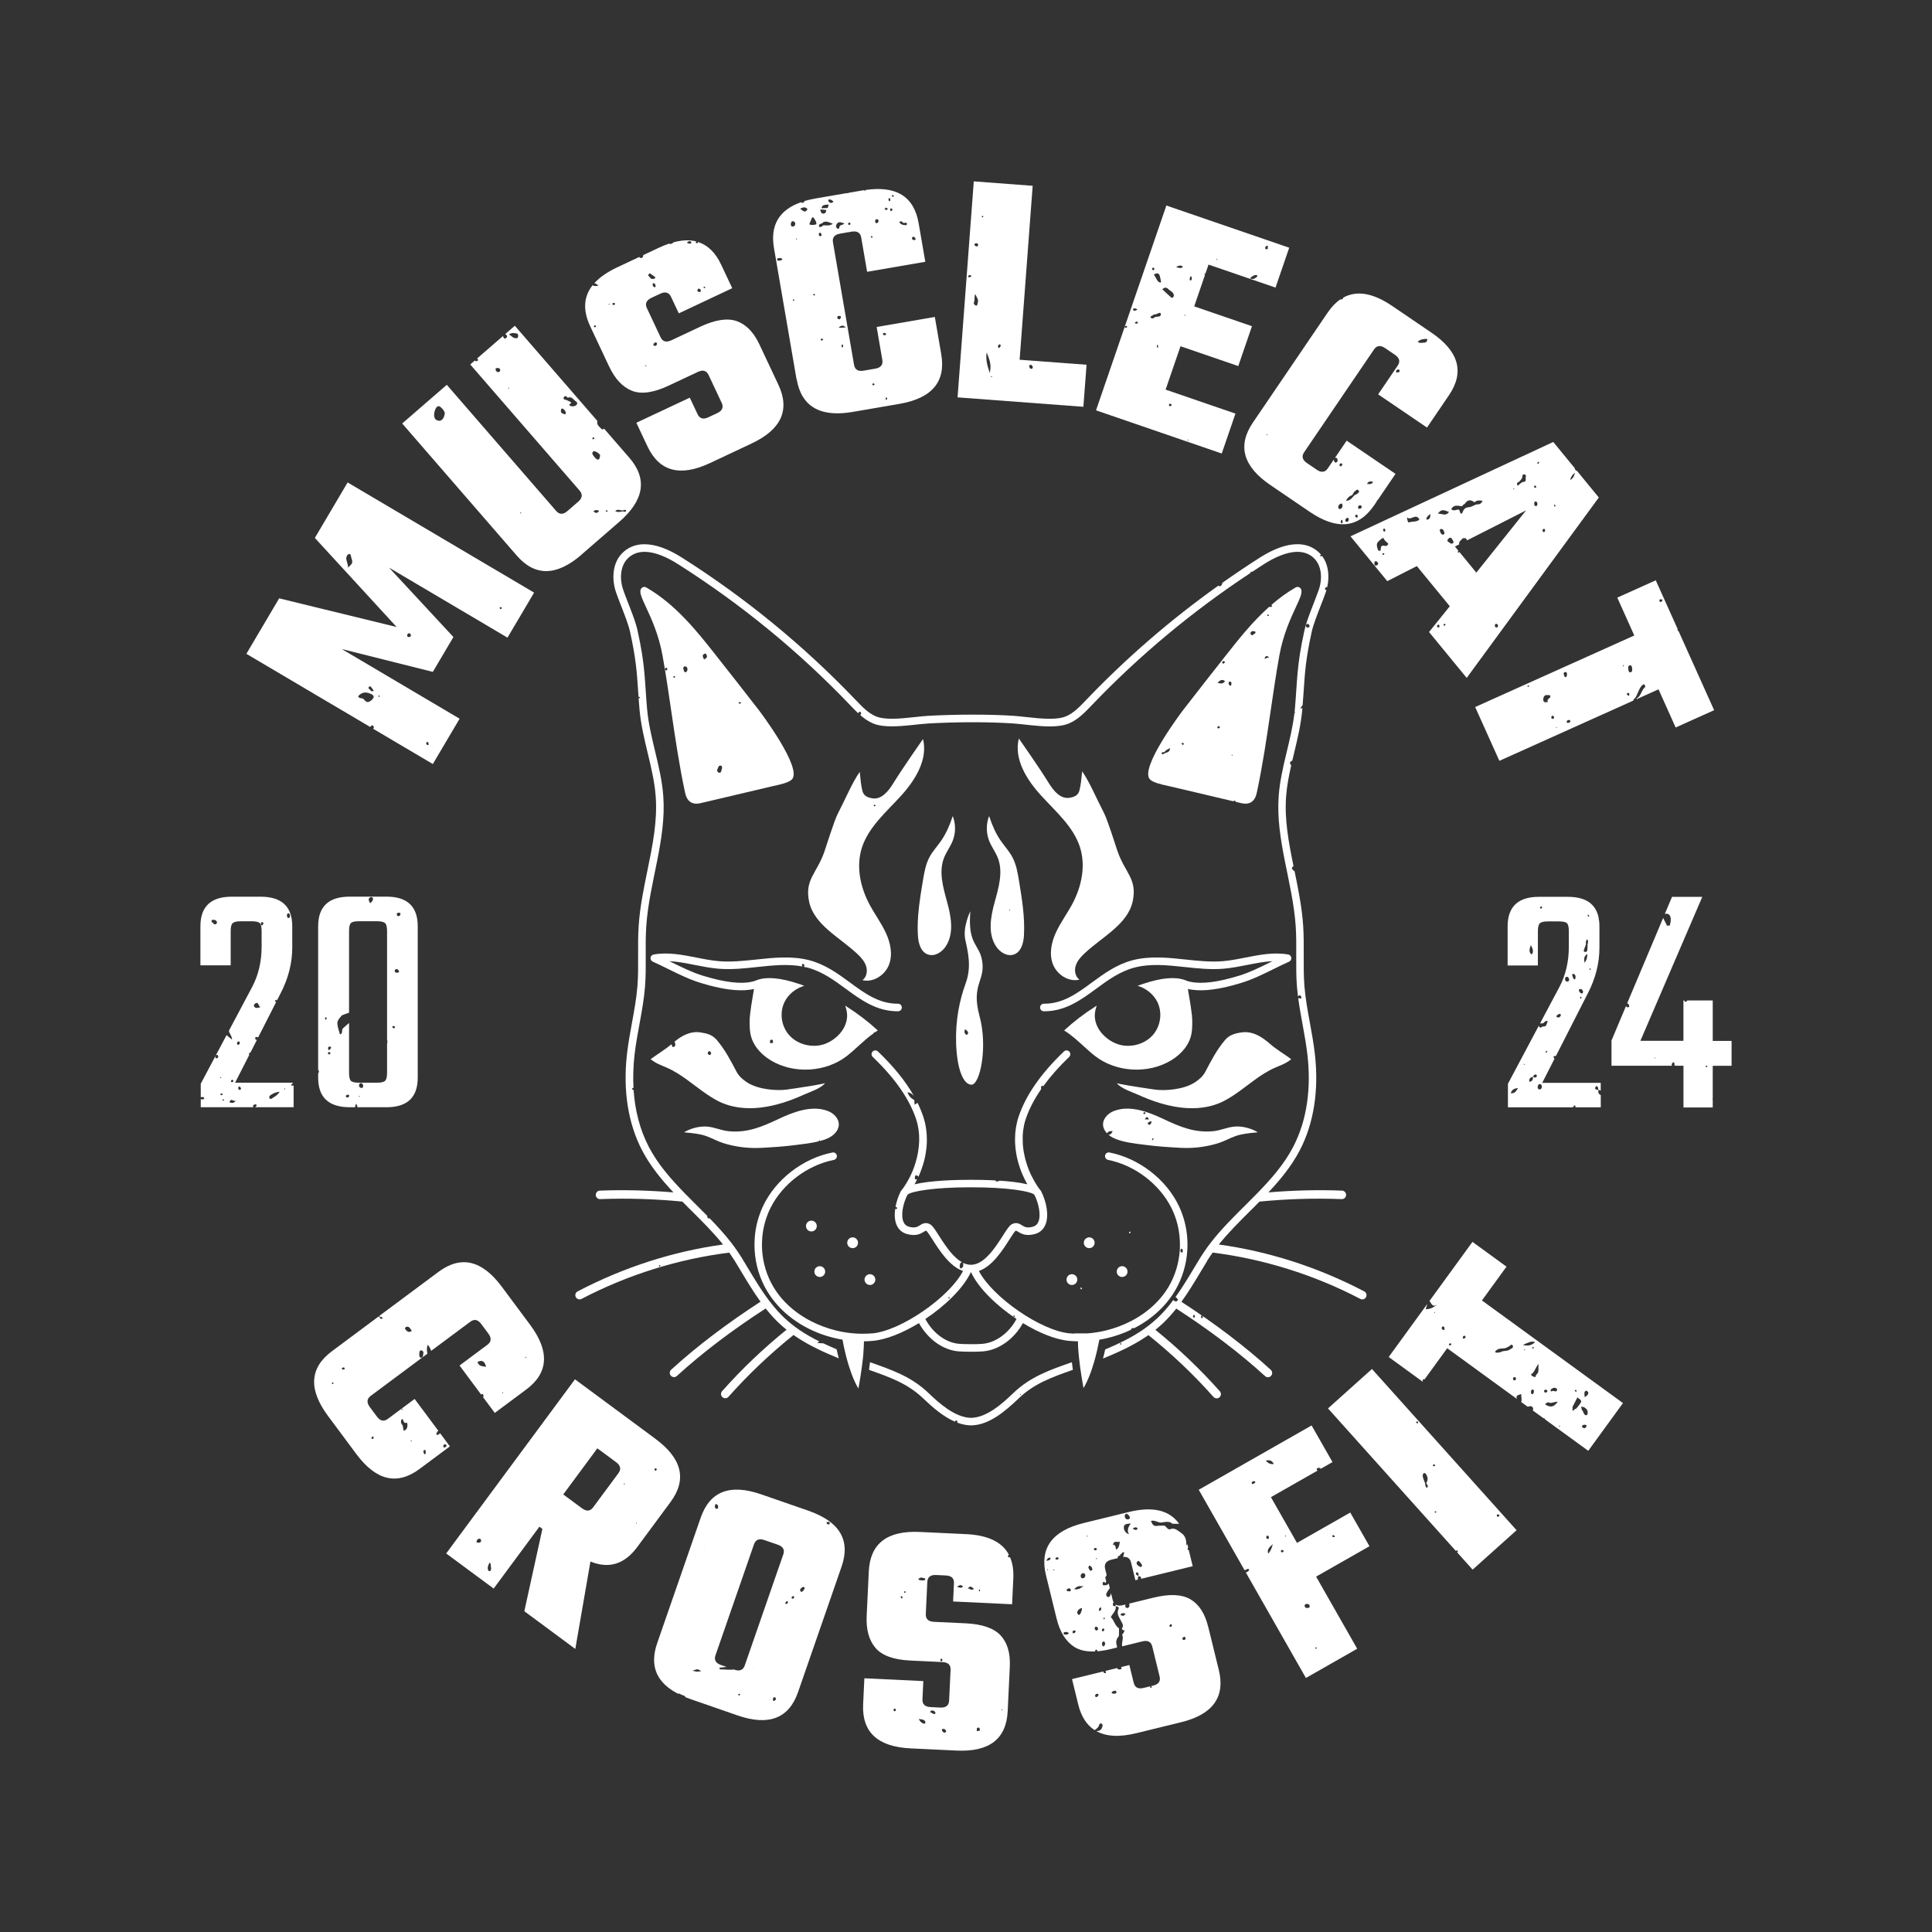 <?xml version="1.0" encoding="utf-8"?>
<svg xmlns="http://www.w3.org/2000/svg" data-name="Ebene 1" id="Ebene_1" viewBox="0 0 566.93 566.93">
  <rect x="0" y="0" width="566.93" height="566.93" fill="#333333" stroke="none"/>
  <path d="M233.77,111.24c.35,2.02.95,3.73,1.8,5.14.11.02.17.12.16.24,2.42,3.75,6.75,5.24,12.99,4.47.11-.01.23-.03.35-.05.37-.05.73-.09,1.11-.16l13.76-2.37c9.56-1.65,13.65-6.5,12.26-14.57l-1.88-10.93-17.07,2.94,1.66,9.66c.25,1.43-.44,2.29-2.07,2.57l-3.42.59c-1.63.28-2.56-.29-2.81-1.73l-6.18-35.91c-.25-1.43.44-2.29,2.07-2.57l1.76-.3c.05-.04.11-.07.15-.1.05.02.11.03.16.05l1.34-.23c1.62-.28,2.56.3,2.81,1.73l1.73,10.05,17.07-2.94-1.95-11.32c-1.36-7.88-6.63-11.12-15.8-9.72.06.05.13.11.19.16-.05.06-.11.17-.16.17s-.11-.11-.16-.17c.03-.06.05-.1.07-.15-.19.03-.37.05-.56.08l-4.15.71c-.09.12-.23.17-.38.11-.01,0-.02-.03-.03-.04l-9.2,1.58c-1.19.21-2.3.46-3.32.76-.02.12-.07.24-.18.35-.3.28-.62.22-.83,0-6.44,2.26-9.09,6.75-7.94,13.46l6.61,38.44ZM260.3,117.04c-.01.13-.15.23-.22.35-.08-.12-.15-.23-.23-.35.05-.14.09-.38.17-.4.25-.07.32.17.29.41ZM259.87,97.79c.07.02.19.28.17.32-.21.34-.51.27-.79.2-.08-.02-.12-.24-.17-.37.23-.41.53-.21.79-.15ZM256.14,112.53c.21-.09.4.02.51.26,0,.01-.09.13-.15.17-.19.11-.39.22-.54-.11.05-.1.09-.28.17-.32ZM247.18,101.91c-.38.01-.19-.52-.14-.83l.13.04.12-.07c.11.33.23.86-.11.86ZM248.19,96.05s.02.01.04.03h.01,0s0,0,0,0c0,0,0,0,0,0h0c-.58.04-1.16.08-1.74.1-.13,0-.27-.1-.4-.16,1.11-.62,1.14-.62,2.1.03ZM246.19,92.71c.24.04.68-.07.55.51-.05.21-.29.35-.43.52-.32-.12-.64-.2-.61-.66.02-.29.28-.41.49-.37ZM267.94,69.48c.32-.01.54.2.69.5.19.39-.14.42-.31.45-.29.07-.58-.03-.69-.4-.09-.3.09-.47.31-.56ZM265.22,65.45c.34-.1.92-.18.92.17,0,.66-.55.43-.92.39-.53-.04-.97-.29-1.32-.78.54-.72.89.06,1.32.23ZM262.07,57.26c.1.06.16.2.25.31-.14.08-.27.2-.39.2-.07,0-.21-.22-.2-.32.03-.22.19-.29.35-.19ZM261.69,61.21c.18.08.22.22.13.42-.11.24-.27.4-.48.25-.09-.06-.1-.29-.15-.46.11-.27.29-.31.5-.21ZM261.01,58.08s.2.24.23.39c.05.28-.02.54-.26.61-.05.02-.16-.25-.25-.39-.03-.29.05-.52.28-.61ZM260.05,60.89c.19.15.35.29.51.42-.18.11-.35.3-.53.3-.17,0-.34-.2-.5-.31.17-.13.33-.26.52-.4ZM257.29,64.31c.18,0,.53.23.52.33-.03.42-.14.86-.62.84-.27-.01-.34-.25-.39-.5-.02-.43.19-.67.5-.67ZM255.88,69.32c.09.07.14.2.21.3-.12.05-.24.16-.35.15-.08-.02-.14-.19-.2-.29.08-.2.2-.27.34-.16ZM249.05,65.38c.19-.14.38-.09.48.19.07.21,0,.35-.18.39-.2.05-.4.05-.52-.22.07-.12.11-.29.22-.37ZM245.51,65.77c.59-.92,1.3-.49,2.25-.22-.53.68-1.36.23-1.49,1.26-.05.39-.44.42-.7.14-.33-.35-.32-.77-.05-1.18ZM232.78,88.29c-.07-.02-.1-.25-.15-.38l.12-.02h.09s.06,0,.06,0h.15c0,.23-.02.47-.27.41ZM238.81,86.7c-.08-.01-.15-.2-.22-.3.13-.06.26-.17.38-.16.08.01.15.19.23.31-.14.06-.27.17-.39.16ZM241.37,99.84c-.21.13-.4.14-.56-.13.05-.12.09-.31.17-.33.12-.03.27.02.39.08.2.11.2.26,0,.38ZM243.17,58.56c.57-.11,1.04.17,1.43.67-.57.41-1.08.5-1.5-.23-.1-.18-.09-.42.07-.45ZM242.67,60.05c.87-.19.31.58.17.99-.59.02-1.18.04-1.77.06.18-1.11,1.11-.94,1.6-1.05ZM240.96,61.47c.5.05,1,.1,1.5.16-.07,1.1-.67,1.13-1.35.97-.15-.32-.3-.63-.44-.95.09-.09.18-.15.29-.18ZM241.14,65.57c1.02-1.02,1.96-.36,3.27.09-1.11.71-1.95.45-2.77.44-.12.09-.23.2-.35.28-.32.18-.83.43-.94.04-.16-.6.38-.74.79-.85ZM240.59,68.31c.27-.05.38.21.46.47.12.36-.1.47-.31.52-.26.06-.39-.16-.47-.43-.05-.32.07-.52.31-.56ZM237.88,64.84c.41-1.26.66-1.39,1.18-.49.24.41.57.85.49,1.46-.65.22-1.31.27-1.98.09.01-.13,0-.26-.02-.38.11-.22.25-.44.32-.67ZM236.96,61.35c-.74,1.39-1.33.42-2.17-.08.89-.53,1.52-.61,2.17.08ZM233.66,69.93c.08.06.17.12.26.18-.05.05-.1.15-.13.15-.09-.03-.18-.1-.27-.15.05-.06.09-.1.15-.17ZM232.8,64.94c.32.09.59.4.57.72-.04.61-.44.89-.93.81-.35-.05-.38-.45-.38-.82.11-.44.25-.85.74-.71ZM228.1,75.82c.5-.05,1.01-.27,1.47.2-.19.57-.65.31-.96.47-.17,0-.33-.02-.5-.03l-.03-.02c0-.2.01-.41.02-.62Z" fill="#fff" stroke-width="0"/>
  <path d="M327.33,471.27c-.48.18-.79.01-.77-.67,0-.12.17-.33.26-.33-.13-.22-.23-.46-.31-.76l-.47-1.93c-.26.67-.51,1.44-1.21.87-.62-.51.15-1.39.4-1.82.12-.22.28-.4.44-.59l-.34-1.4c-.24.35-.57.58-1.11.52-.44.16-.75-.12-.64-.59.11-.49.47-.54.73-.02.75-.55-.25-1.28.14-1.9.1-.15.19-.31.29-.44l-.45-1.85c-.34-1.41.28-2.31,1.89-2.7l1.81-.44c-.08-.42.2-.66.67-.78.06-.29.21-.47.47-.51.15-.38.41-.56.72-.34.14.1.05.34-.14.41.03.33-.03.62-.14.88,1.25-.14,2.03.41,2.33,1.63l1.27,5.19.74-.18c-.06-.32,0-.65.15-.97,0,0-.01,0-.02,0h0s0-.04,0-.06c-.18-.12-.35-.23-.52-.35-.2-.15-.28-.41-.12-.62.15-.2.4-.16.56.04.23.27.1.61.08.93.01,0,.02.01.03.02,0,.01,0,.03-.02.04.74-.03.84.32.77.75l15.17-3.71-1.16-4.76c-.11-.02-.23-.05-.34-.06,0,0,0,.01,0,.02l-.02-.03h0s.01,0,.02,0c0-.02,0-.04,0-.06.03-.23.06-.47.16-.62l-.24-.97c-.1.12-.18.23-.29.36.05-1.68-.36-2.88-1.49-3.62-1.02-.67-1.88-1.68-3.23-1.12-.71.3-1.11-.75-1.71-1.05-.73.02-1.48-.02-2.2.09-.9.14-1.37-.4-1.75-1.46,1.12-.38,2.06.59,3.12.46,1.04-.13,2.2-.52,3.2.36.54.01,1.07.02,1.61.03.11,0,.23,0,.34-.01-2.85-4.02-7.78-5.18-14.78-3.46l-13.17,3.22c-9.36,2.29-13.07,7.41-11.12,15.36l3.11,12.69c.96,3.91,2.67,6.67,5.13,8.27,1.59,1.04,3.66,1.49,6.19,1.37,0-.03-.02-.06-.02-.08.02-.26.15-.47.41-.46.18.1.25.29.25.49,1.23-.1,2.55-.31,3.99-.66l1.77-.43c.01-.23.01-.45-.06-.64-.43-1.21.04-2.01.64-2.8,0-.74.01-1.48.02-2.21-1.22-.68-1.42-2.39-2.41-3.26.56-1.16,1.62-1.82,1.45-3.25-.01,0-.03,0-.04,0,0-.02,0-.03,0-.04ZM334.62,458.53c.22.32.58.55.47,1.08-.37.4-.68.09-1-.12-.41-.28-.8-.67-.38-1.24.31-.43.65-.08.91.28ZM333.85,448.45c-.37.86-.86.41-1.49.14.58-.49,1.03-.52,1.49-.14ZM330.65,444.15c.35.36.9.59.89,1.26,0,.33-.42.46-.71.44-.52-.03-.77-.49-.79-1.04-.01-.37.3-.56.6-.66ZM329.8,447.99c.11-.84,1-.84,2.03-.94-.79,1.08-1.19,2.04-.54,3.19-1.06-.4-1.61-1.3-1.49-2.26ZM328.6,452.38c-.1,1.1-.38,1.83-.8,2.16-.57.46-.27-.49-.48-.7-.14-.42-.4-.6-.76-.59.45-1.35,1.28-.55,2.04-.87ZM307.4,460.78c-.05-.06-.12-.12-.12-.17s.08-.12.12-.17c.05.03.1.07.15.09-.05.08-.09.17-.14.25ZM308.18,465.54s0-.02,0-.03c.02,0,.04.01.05.01-.02,0-.04.01-.06.02ZM307.04,458.02c.35-.8.72-1.08,1.28-.85-.18.83-.7.67-1.28.85ZM324.03,474.63s.16.1.15.14c-.02.16-.08.31-.14.5-.08-.12-.21-.22-.21-.33,0-.11.12-.22.2-.32ZM309.24,460.86c-.05-.07-.09-.14-.14-.21.06-.06.11-.12.17-.18.05.07.13.15.13.21,0,.07-.1.12-.16.18ZM310.63,457.42c-.07.16-.36.22-.56.23-.2.02-.44-.13-.33-.41.07-.17.36-.21.46-.27.32.04.54.17.42.44ZM312.14,479.56c0-.18.01-.37.02-.56.48-.12.96-.28,1.49.26-.48.56-.99.42-1.5.3ZM313.74,466.96c-.27-.01-.67.05-.72-.3-.06-.42.36-.45.61-.58.31,0,.59.12.59.55,0,.31-.27.34-.47.33ZM315.61,478.79c-.15.36-.4.53-.72.47-.08-.02-.14-.24-.2-.36.13-.4.39-.51.71-.44.19.04.28.18.21.34ZM317.49,471.86c.02.64-.19,1.18-.48,1.68-.17.29-.43.49-.71.15-.23-.28-.24-.62-.07-.96.29-.57.77-.74,1.26-.88,0-.01,0-.02,0-.03l.02.03s-.01,0-.02,0ZM317.52,465.66c-.6.6-1.27.82-2.32.68.82-.95,1.56-.96,2.32-.88.1,0,.29-.01.3,0,.03.33-.12.29-.3.2ZM317.87,463.12c-.4.1-.74-.11-.75-.66-.02-.54.35-.77.71-.82.29-.05.57.12.65.6.02.47-.23.78-.61.88ZM319.11,450.91s-.1.02-.13,0c-.11-.1-.08-.22.08-.3.02-.01.09.09.11.16.01.04-.04.1-.06.15ZM320.22,460.89c-.59.11-.57-.61-.85-.78.08-.46.13-.73.43-.65.39.1.6.45.72.88.09.32-.08.52-.29.55ZM320.96,454.53c.21-.34.48-.32.75-.23.07.03.17.28.14.35-.17.37-.47.3-.73.21-.07-.03-.11-.22-.16-.33ZM321.89,457.37c0,.07-.1.12-.16.18-.05-.07-.1-.14-.14-.21.06-.06.11-.12.17-.18.05.07.14.14.13.21ZM321.75,478.46c-.3-.05-.52-.31-.53-.74.09-.27.28-.44.5-.38.31.08.53.39.51.76,0,.14-.33.38-.49.35ZM322.63,472.75c-.05,0-.12-.27-.18-.42.04-.41.32-.54.56-.72.05.14.16.3.14.43-.06.34-.17.69-.52.71ZM323.36,478.21c.09-.26.24-.42.47-.33.23.09.29.33.15.57-.07.12-.22.25-.34.26-.27.02-.31-.23-.28-.5ZM323.6,483.14s-.11-.25-.19-.5c-.11-.38-.03-.77.27-.92.32-.15.56.09.59.53.02.37-.02.72-.66.89Z" fill="#fff" stroke-width="0"/>
  <path d="M129.14,420.55c-.13.2-.43.34-.62.5-.18-.03-.35-.06-.53-.08.05-.16.08-.33.15-.48.12-.26.3-.52.49-.63l-6.96-9.35-7.86,5.85c-1.17.87-2.24.64-3.22-.69l-2.07-2.78c-.98-1.32-.89-2.42.27-3.29l16.64-12.38c-.2-.79-.26-1.63.06-2.6.54.46.78,1.14,1.03,1.78l11.49-8.55c1.16-.87,2.24-.64,3.22.69l2.07,2.78c.98,1.32.89,2.42-.27,3.29l-8.18,6.09,6.34,8.53c.07-.13.17-.22.35-.16.23.07.38.28.34.58-.02.14-.05.27-.12.35l3.43,4.61,9.21-6.85c6.57-4.88,6.95-11.22,1.16-19l-8.33-11.2c-5.79-7.78-11.97-9.23-18.54-4.35l-17.37,12.92c.07.12.14.23.21.35h0c.29-.06.57-.09.74.29.01.03-.07.18-.13.2-.31.1-.56.02-.7-.37-.11-.08-.22-.15-.32-.22.06-.07.12-.15.18-.22l-13.89,10.34c-6.57,4.88-6.95,11.22-1.16,19l8.33,11.2c5.79,7.78,11.97,9.23,18.54,4.35l8.9-6.62-2.87-3.86ZM140.12,399.64s-.02.01-.04.02l.03-.03s0,0,0,.02c1.07-.48,2.02-.6,2.53,1.43-1.12-.2-2.08-.07-2.53-1.43ZM154.31,398.11c.04.15.07.3.11.44h-.02c-.11-.08-.22-.17-.33-.26.08-.06.16-.12.24-.18ZM147.5,408.51s.09.12.14.19c-.05.05-.11.11-.16.16-.05-.06-.09-.13-.14-.19.05-.06.11-.16.16-.15ZM123.71,396.28c.33.05.6.39.53.73-.11.54.02,1.42-.72,1.4-.45-.02-.46-.61-.5-.94.06-.65,0-1.3.69-1.19ZM119,389.49c.89-.57,1.28.21,1.85,1.04-1.04.74-1.52,0-2.01-.61-.04-.04.07-.38.16-.44ZM96.69,407.27s0,0,0,0h0s0,0,0,0ZM97.7,406.14c-.11.01-.23-.11-.35-.17.07-.11.13-.3.2-.31.11,0,.24.11.35.17-.07.11-.13.29-.21.3ZM101.13,401.68c-.19.37-.43.19-.66.13-.04-.01-.08-.03-.12-.03.02-.13.02-.27,0-.39.08,0,.16-.03.25-.07.19-.07.38-.15.53.15.02.05.02.15,0,.2ZM109.32,422.28c-.11-.06-.29-.11-.31-.2-.06-.29.11-.47.32-.52.1-.02.3.09.31.17.03.27-.12.45-.32.55ZM117.85,413.48c.09-.16.2-.13.27.11.01.03-.08.13-.15.17-.03.02-.09-.06-.13-.09,0-.07-.02-.15,0-.19ZM118.44,419.85c-.1-.54-.18-1.04-.27-1.54-.17-.28-.43-.53-.48-.84-.05-.32.02-.91.18-.98.5-.25.41.51.65.74.11.11.21.24.32.36.28-.14.64-.22.69.23.11.94-.1,1.74-1.08,2.03ZM120.59,423.02s-.09-.09-.13-.15c.09-.05.18-.12.28-.14.04-.01.09.09.13.14-.09.05-.18.12-.28.14ZM124.75,426.71c-.22.17-.35-.21-.43-.46-.21-.62.05-.79.5-.78,0,0,0-.02,0-.02,0,0,0,.01.01.02,0,0,0,0,0,0h-.01c.01.08.02.17.04.24.08.35.16.79-.1,1ZM130.47,424.74c-.2.04-.41-.06-.4-.41.1-.39.3-.59.63-.49.22.06.41.27.28.54-.09.18-.32.32-.51.36Z" fill="#fff" stroke-width="0"/>
  <path d="M192.36,422.23l-23.64-17.48-37.79,51.1,13.93,10.3,13.42-18.15.88.65-5.3,24.15,14.96,11.07,4.44-25.65c5.43,2.21,10,.79,13.73-4.25l9.77-13.21c4.87-6.58,3.4-12.75-4.4-18.52ZM141.15,452.31c-.37.58-.87.43-1.38.19.22-.73.56-1.2,1.24-.88.11.05.22.57.14.69ZM143.89,460.98c-.08.11-.52.03-.59-.11-.39-.8-.08-1.46.38-2.38.25.37.33.44.33.48-.11.67.35,1.4-.12,2ZM181.48,432.28l-7.42,10.03c-.86,1.17-1.96,1.26-3.29.28l-5.49-4.06,10.01-13.53,5.49,4.06c1.33.98,1.56,2.06.69,3.22ZM183.2,435.64c-.05-.07-.11-.13-.16-.19h0s0,0,0,0c.06-.06.11-.17.17-.16.06,0,.11.11.16.18-.06.06-.11.12-.16.17ZM186.78,447.11c-.04-.06-.08-.11-.12-.17.02-.06.05-.11.07-.16.06.06.12.12.18.18-.05.05-.09.1-.14.15ZM192.28,431.55c-.08,0-.22-.21-.22-.32,0-.32.21-.38.43-.37.08.1.24.2.23.29-.03.29-.23.42-.44.4Z" fill="#fff" stroke-width="0"/>
  <path d="M237.23,443.31l-13.84-4.8c-9.17-3.18-15.09-.9-17.77,6.83l-12.78,36.85c-2.29,6.61-.24,11.55,6.12,14.83.11-.09.28-.1.54.05.52.29,1.08.41,1.66.75-.07.05-.13.09-.2.14.51.21,1.05.41,1.61.61l13.84,4.8c9.17,3.18,15.09.9,17.77-6.83l12.78-36.85c2.68-7.73-.56-13.19-9.73-16.37ZM204.45,490.53c-.07-.01-.14-.03-.21-.04-.28-.06-.58-.12-1.02-.21.15-.06.27-.1.39-.15-.07-.02-.14-.03-.19-.07.08.03.17.03.25.05.65-.25.96-.31,1.28-.19.22.08.45.24.8.5,0,0,0,0,0,0-.44.04-.87.08-1.31.12ZM206.65,454.84v-.02s0-.02,0-.02c0,.01,0,.03,0,.04,0,.01-.01.02-.02.03-.04-.08-.07-.15-.11-.23.04.06.08.12.13.16h0s.02.02.03.04c-.01,0-.02,0-.03,0ZM209.86,441.6c.27-.64.57.06.86.14h0c-.06.39.17,1.03-.37,1.02-.57-.01-.69-.67-.49-1.15ZM217,497.49c-.16.1-.29.03-.38-.18.07-.1.15-.28.23-.29.13,0,.25.11.38.17-.08.1-.14.23-.24.3ZM220.98,489.83s0-.08.01-.12c.03.04.06.08.08.12-.03,0-.06,0-.09,0ZM221.34,489.82s.02-.02.03-.03c0,.01.01.02.01.03h-.05ZM225.97,473.56s0-.03.01-.04c0,0,.02.02.02.03-.01,0-.02.01-.03.02ZM227.7,498.67s-.09.09-.14.13c-.12.12-.24.23-.37.35-.1-.04-.2-.05-.31-.03-.03-.4-.21-.89.29-1.06.39-.14.45.25.54.58v.02ZM229.84,456.15l-11.29,32.55c-.48,1.37-1.49,1.79-3.05,1.25l-.27-.09s-.04.05-.06.08c-.3,0-.6,0-.9.02-.03,0-.05,0-.08,0-.1,0-.21,0-.31,0h-.05c-.57-.02-1.14-.04-1.7-.07-.32-.02-.65-.03-.97-.04,0-.05,0-.09,0-.14,0-.03,0-.06,0-.09,0-.08,0-.16,0-.24.68-.07,1.36-.16,2.04-.23l-1.62-.56c-1.56-.54-2.1-1.5-1.62-2.87l11.29-32.55c.48-1.37,1.49-1.79,3.05-1.25l3.93,1.36c1.56.54,2.1,1.5,1.62,2.87ZM231.16,470.41c-.11.17-.36.26-.55.26s-.23-.2-.06-.51c.08-.07.26-.34.42-.33.23.01.31.39.18.58ZM233.03,468.78c-.02.12-.16.27-.27.31-.2.08-.43.04-.47-.24-.05-.33.22-.38.4-.48.26-.04.39.11.34.41ZM235.68,466.79c-.2.22-.49.5-.74.18-.35-.46-.03-.79.27-1.03.23-.19.49-.36.89-.16.02.56-.22.79-.42,1.01ZM242.48,446.73s0,0-.01,0c0,0,0,0,.01,0,0,0,0-.01,0-.02,0,0,.01.01.02.02,0,0-.01,0-.02,0h0ZM243.43,447.18c-.46.34-.74.12-.91-.43,0,0-.02-.02-.03-.02,0,0,0,0,0,0h0s.02-.02.02-.02h0s0,0,0,0c0,0,0,0,.01,0,.05-.02.11-.03.16-.05.33-.1.67-.19.85.3.01.04-.06.16-.11.2Z" fill="#fff" stroke-width="0"/>
  <path d="M296.1,457c-.1.02-.31-.15-.31-.22,0-.3.1-.48.25-.59-1.98-3.7-6.15-5.71-12.53-6.01l-13.55-.64c-9.63-.46-14.63,3.4-15.02,11.58l-.62,13.05c-.19,4.02.67,7.15,2.58,9.39,1.91,2.24,5.3,3.47,10.18,3.71l9.49.45c1.65.08,2.44.84,2.37,2.29l-.43,9c-.07,1.45-.93,2.14-2.58,2.06l-2.87-.14c-1.65-.08-2.44-.84-2.37-2.29l.25-5.34-17.3-.82-.36,7.62c-.39,8.17,4.26,12.49,13.95,12.95l13.45.64c9.62.46,14.63-3.4,15.02-11.58l.62-13.05c.19-3.96-.71-7-2.69-9.15-1.98-2.14-5.41-3.33-10.29-3.56l-9.3-.44c-1.65-.08-2.44-.84-2.37-2.29l.02-.48s0,0,0-.01c0,0,0,0,0,0l.42-8.9c.07-1.45.93-2.14,2.58-2.06l2.87.14c1.65.08,2.44.84,2.37,2.29l-.25,5.34,17.31.82.36-7.61c.11-2.42-.22-4.5-.99-6.25-.06.06-.15.1-.28.12ZM254.4,475.17s-.02,0-.03,0c.02-.04.03-.07.05-.1.01.02.02.02.04.04-.02.02-.04.04-.06.05ZM263.87,477.35v-.02h0s0,.01,0,.02ZM264.77,469.08c-.26-.05-.43-.23-.48-.56.56-.33.6.02.48.56ZM265.67,467.44c-.12-.04-.34-.05-.35-.13-.07-.34.15-.39.36-.42-.02.18-.02.36,0,.54ZM262.86,501.87c-.11.26-.3.37-.51.23-.09-.07-.12-.29-.17-.45.13-.27.32-.29.53-.2.18.07.24.22.15.42ZM271.5,505.77c-.9.15-1.42-.55-1.93-1.33.69.11,1.41-.03,1.95.7,0,.21-.02.42-.02.63ZM272.88,502.46c.21-.3.27-.49.35-.5.57-.06,1.11-.02,1.31.83-.7.53-1.03-.34-1.66-.34ZM277.52,508.28c-.5.38-.8-.03-1.1-.44,0-.14,0-.27-.02-.42.07-.03.14-.06.21-.07.39-.08.72.02.95.45.1.19.11.36-.04.48ZM293.99,501.53c.08.06.15.12.23.18-.05.06-.1.17-.15.17s-.1-.11-.15-.17c.03-.07.05-.13.08-.19ZM290.56,506.22s-.02.02-.03.02c0-.02,0-.04-.01-.06.01.01.03.03.04.04ZM287.01,506.95c.53-.09.51.44.52.89-.29.05-.58.1-.86.15-.07-.44-.15-.95.34-1.03ZM284.33,501.39s.02.08.03.13c-.04-.07-.06-.13-.1-.2.02.03.05.05.07.07ZM276.32,486.73c.09.03.22.22.22.32-.01.26-.11.51-.38.45-.09-.02-.14-.23-.21-.35.02-.27.1-.51.37-.42ZM269.5,463.54s-.05.02-.07.04c.02-.02.05-.02.07-.04-.02,0-.04,0-.06-.02,0,.01,0,.01-.01.02l-.03-.03s.03,0,.05.01c.56-1.02,1.33-.42,2.03-.35,0,.06,0,.11,0,.17,0,.02,0,.03,0,.04,0,.08,0,.17.01.26-.67.19-1.33.15-1.99-.1ZM280.86,465.68c.76-.72,1.22-.62,1.72-.17-.47.69-.94.3-1.72.17ZM283.99,466.18c.7-1.07,1.18-.5,1.79.09-.75.63-1.22-.24-1.79-.09ZM287.24,466.59c.02-.09.2-.12.31-.18,0,.2.01.39.02.59-.18-.06-.39-.12-.33-.41Z" fill="#fff" stroke-width="0"/>
  <path d="M354.52,477.33c-.94-3.85-2.66-6.52-5.17-8.01-2.51-1.49-6.13-1.66-10.88-.5l-7.11,1.74c.02.16.05.32.06.48.03.45-.25.84-.71.81-.36-.03-.6-.4-.5-.71.03-.11.05-.21.06-.31l-.83.2c-.87.21-1.54.15-2.04-.16,0,.12-.02.25-.06.4.01,0,.02,0,.04-.01,0,.02,0,.03,0,.06.44.06,1.09.26.86.76-.7,1.53.18,2.43.67,3.5.33.73,1.02,1.37.28,2.29.13.5.48.51.81.57,0-.02.01-.02.02-.04l.02.04s-.03,0-.04,0c-.14.5-.39.9-.74,1.21.59,1.11-.24,2.26.04,3.45l5.91-1.45c1.6-.39,2.58.12,2.92,1.53l2.14,8.75c.35,1.41-.28,2.31-1.89,2.7l-.63.16c.1.09.2.18.3.27-.11.08-.23.23-.34.22-.12,0-.22-.17-.33-.26.11-.07.23-.15.34-.23l-2.13.52c-1.6.39-2.58-.12-2.92-1.53l-1.27-5.19-2.44.6c.04.07.08.14.11.22.01.03.04.05.05.08v.04s-.02.2-.02.2c-.21.06-.41.18-.62.18-.31,0-.58-.14-.65-.44l-3.48.85c.1.1.18.21.19.33.03.32-.23.37-.44.31-.21-.06-.34-.24-.33-.49l-9.19,2.25,1.81,7.41c.86,3.53,2.47,6.05,4.82,7.56.77-.5,1.25-.95,1.41-1.77.02-.11.39-.21.57-.16.36.08.39.46.31.83-.25,1.05-.81,1.39-1.81,1.37,2.89,1.63,6.8,1.85,11.76.63l13.08-3.2c9.36-2.29,13.07-7.41,11.12-15.36l-3.11-12.69ZM328.74,473.83c.53-.7.99-.41,1.52-.35-.42.88-.88.77-1.52.35ZM322.28,497.51c-.17.25-.35.57-.68.46-.11-.03-.28-.21-.27-.29.06-.51.36-.67.74-.67.19.1.41.2.21.5ZM327.53,496.81c-.3.3-.7.19-1.06.14-.07,0-.13-.08-.29-.18.11-.21.14-.31.19-.35.33-.21.69-.38,1.05-.23.21.09.3.44.11.62ZM343.87,477.12c-.03.12-.2.24-.31.25-.19.02-.46-.03-.38-.36.04-.19.26-.32.38-.45.29.1.37.32.31.57ZM347.42,481.22c-.2,0-.41-.06-.47-.36.09-.41.36-.52.65-.55.09,0,.26.16.28.27.08.43-.11.65-.46.64Z" fill="#fff" stroke-width="0"/>
  <path d="M396.25,443.83l-15.66,8.92-7.65-13.42,13.68-7.79c-.08-.09-.16-.18-.24-.28.04-.1.05-.22.01-.33.21-.08.43-.24.63-.22.22.03.42.12.53.3l3.46-1.97-6.13-10.75-33.12,18.87,13.44,23.59c.23-.05.45-.08.62-.23.26-.16.53-.27.73.08.03.05-.11.25-.18.39-.25.24-.51.36-.8.43l17.64,30.97,15.05-8.58-12.06-21.16,15.66-8.92-5.64-9.89ZM368.08,435.26c-.25.1-.52.44-.77.02-.04-.33.11-.5.34-.57.26-.07.57-.21.72.21.02.06-.17.29-.29.33ZM373.8,429.57c-1.19.26-1.78-.41-2.4-.95.87-.19,1.71-.3,2.4.95ZM371.58,451.04c.06-.25.15-.51.44-.4.2.08.41.19.3.82,0,0-.14.17-.39.1-.21-.07-.42-.17-.34-.53ZM372.14,455.92c-.41-1.38.38-1.87,1.35-2.8q-.38,1.74-1.35,2.8ZM376.25,455.53c-.19.02-.42-.16-.38-.46.01-.11.22-.18.4-.31.15.12.32.27.49.4-.17.13-.33.35-.5.37ZM377.21,450.91c-.05-.06-.11-.12-.16-.18.06-.06.11-.16.17-.16.05,0,.1.11.15.18-.06.06-.11.11-.16.16ZM383.73,471.86c-.37-.04-.77.02-.88-.54-.08-.46.22-.61.5-.65.44-.06.91.04.96.7.04.46-.36.39-.58.48ZM386.45,483.55c-.09.1-.17.27-.25.27-.1,0-.19-.15-.28-.23.04-.07.1-.2.13-.2.13.03.26.1.4.16ZM391.68,451.03s0,0,0-.01c-.26-.01-.57.14-.75-.21-.02-.04.11-.3.2-.32.34-.08.51.14.56.54,0,0,.01,0,.02,0h-.02Z" fill="#fff" stroke-width="0"/>
  <path d="M389.69,413.29l37.58,41.89s-.03-.05-.04-.07c.13-.08.26-.2.38-.2.06,0,.19.22.19.33-.02.2-.14.28-.28.22l4.61,5.14,12.9-11.57-42.44-47.31-12.9,11.57ZM439.41,444.4c.16-.04.39.07.57.09-.04.15-.05.3-.03.46-.15,0-.36.1-.51.1-.11,0-.2-.03-.21-.23-.02-.3.07-.39.18-.42ZM421.49,443.75c-.11.06-.23.15-.33.14-.08-.01-.14-.17-.21-.28.12-.06.24-.16.35-.15.07,0,.13.18.19.28ZM420.63,429.75c.21-.1.41,0,.54.23,0,.01-.09.14-.15.17-.19.12-.39.22-.56-.08.05-.11.09-.29.17-.32ZM417.83,432.27c.15-.07.46.06.57.23.56.85.77,1.75.1,2.68.09.14.17.28.26.42.2.29.36.68.05.89-.33.22-.43-.27-.52-.55-.08-.24-.09-.52-.13-.77-.25-.75-.68-1.42-.67-2.27,0-.22.18-.56.33-.63ZM415.8,417.13c.21-.07.37.05.33.34-.03.2-.16.25-.34.16-.09-.07-.19-.16-.3-.24.1-.09.19-.23.3-.26Z" fill="#fff" stroke-width="0"/>
  <path d="M442.09,371.7l-10.01-7.28-12.6,17.32c.59.86.96,2.01,2.2,1.03q-1.47,1.41-3.32,1.42c.17-.53.33-1.04.49-1.59l-11.35,15.6,10.01,7.28.02-.03c-.07-.1-.11-.23-.08-.4.06-.28.26-.42.48-.31.02.01.04.04.06.07l6.68-9.18,20.44,14.87s-.02-.08-.04-.13c-.35-1.04.72-1.01,1.29-1.3.13,1.21.21,1.89.03,2.35l1.87,1.36s0,0,0,0c.49,0,1.02-.42,1.46.16.22.28.24.7.05.94l3.15,2.29c.25-.07.38.08.45.33l12.69,9.23,10.19-14.01-41.39-30.11,7.22-9.93ZM420.96,385.29s-.09-.1-.13-.16c.03-.05.05-.1.08-.15.07.06.13.12.2.18-.05.05-.1.14-.15.13ZM423.61,390.29c-.32.02-.5-.27-.56-.62.06-.31.19-.45.44-.43.25.02.35.22.39.49.05.29-.06.55-.27.57ZM425.71,394.73c-.2.14-.41.13-.53-.13-.03-.07.06-.3.15-.35.2-.13.4-.1.55.18-.05.09-.08.25-.17.31ZM429.65,392.8c-.3.2-.32-.13-.39-.27-.05-.41.17-.48.36-.54.21-.07.41,0,.43.3.02.31-.22.39-.4.51ZM465.47,418.8c-.19.1-.38.29-.57.29-.3,0-.67-.23-.67-.56,0-.37.41-.37.67-.46.21.03.41.05.62.08h0c-.02.22-.03.43-.05.64ZM465.36,408.1c.17-.08.68.28.7.48.07.83-.57,1.03-1.04,1.4-.06-.77-.31-1.57.35-1.88ZM465.88,414.8c-.04.27-.18.49-.45.49-.78-.02-.69-1.08-1.17-1.48-.14-.11-.14-.48-.29-1.03.49.09.72.06.89.17.59.39,1.18.84,1.01,1.85ZM462.44,407.85c.08,0,.21.22.2.31-.03.22-.19.29-.34.17-.09-.07-.16-.2-.24-.31.14-.07.26-.18.38-.17ZM461.46,412.81c.47-.92.94-1.83,1.41-2.75,1.39,1.01,1.39,1.02.51,2.24-.29.4-.63.76-.94,1.13-.26-.04-.44.09-.58.35-.14.08-.27.15-.41.23,0-.4,0-.81,0-1.21ZM457.5,418.44c.09-.13.2-.1.27.1,0,.02-.09.12-.15.14-.04.01-.09-.06-.14-.09,0-.05-.01-.12.01-.16ZM455.23,407.6c.52-.41,1.08-.52,1.62-.08.07.06.09.37.03.48-.38.69-.94-.1-1.39.21-.15.09-.45.19-.5-.25.07-.11.13-.28.24-.36ZM457.11,411.3c-1.27,1.92-2.44,1.58-3.65.85.14-.51.53-.52.86-.65.81.44,1.65-.14,2.79-.2ZM453.59,407.76c.13.08.44.16.46.3.06.42-.23.57-.53.58-.22,0-.41-.15-.42-.44,0-.32.21-.37.49-.43ZM447.38,396.24c-.05,0-.1-.1-.15-.16.06-.06.11-.15.16-.15.05,0,.09.1.14.16-.05.06-.1.15-.15.15ZM449.59,409.14c-.24-.07-.32-.29-.33-.56-.02-.37.02-.73.37-.82.4-.1.52.26.48.63-.04.34-.17.68-.52.74ZM450.73,403.45c-.03.96-.49.59-.88.42-.33-.01-.65-.52-.57-.57.95-.54,1.23-1.8,2.15-3.1-.04,1.52.32,2.56-.7,3.25ZM449.54,395.46c.13-.06.26-.13.39-.19.18.11.22.27.09.36-.1.07-.25.04-.38.03-.04,0-.06-.13-.1-.19ZM450.46,393.84c-.98.9-1.98,1.25-3.59.8,1.44-.55,2.38-1.27,3.59-.8ZM444.36,404.1c.33-.04.55.16.48.58-.04.25-.24.41-.47.37-.21-.04-.4-.12-.38-.38,0-.38.16-.54.37-.57ZM439.02,396.3c.96-.96,2.23-.3,3.25-.93.2-.11.4-.18.58-.32.35-.26.81-.78,1.07-.16.23.55-.29.86-.73,1-.84.78-1.94.29-2.82.88-.43.06-.87.22-1.3.16-.42-.06-.38-.38-.05-.64Z" fill="#fff" stroke-width="0"/>
  <path d="M469,319.8s0-.02,0-.04c-.39.12-.73.04-.97-.4.1-.34.28-.59.57-.69.28.29.46.62.4,1.09.01,0,.03,0,.04-.01h0,0s0,.04,0,.06c.3,0,.51.11.68.27v-2.32h-17.17l3.61-7.09c-.11-.19-.23-.37-.35-.54.3-.27.54-.34.75-.23l9.32-18.3c2.3-4.41,3.46-8.92,3.46-13.52v-6.22c0-.65-.04-1.26-.12-1.84-.06-.07-.13-.34-.08-.41,0,0,.01-.02.02-.03-.75-4.27-3.77-6.41-9.09-6.41h-8.49c-6.12,0-9.18,2.9-9.18,8.69v11.45h8.88v-10.07c0-1.18.2-1.96.59-2.32.4-.36,1.18-.54,2.37-.54h3.16c1.25,0,2.06.18,2.42.54.36.36.54,1.13.54,2.32v4.54c0,4.41-.92,8.36-2.76,11.84l-5.71,10.74c.23-.08.56-.04.82-.08.45-.06.67-.95,1.47-.61-.33.71-.38,1.65-1.21,1.54-.48-.06-1.13.77-1.34.02-.03-.12-.04-.21-.05-.3l-9.09,17.1v6.91h19.07c.12-.18.22-.39.38-.5.29-.2.37.12.37.36,0,.06-.01.09-.02.14h7.44v-3.63c-.52-.15-.83-.56-.68-1.52-.01,0-.02-.01-.04-.01ZM449.65,279.89c-.04.08-.29.14-.36.07-.73-.69-.45-1.47-.1-2.64.65,1.08.79,1.79.46,2.56ZM452.47,266.45c-.03.1-.23.16-.35.16-.17-.01-.23-.16-.19-.34.09-.1.18-.29.28-.3.26-.02.32.25.25.48ZM463.97,293.11c-.1-.08-.22-.14-.27-.24-.08-.18,0-.34.19-.38.05-.02.17.1.17.14,0,.16-.05.31-.09.48ZM464.99,282.52c-.28-1.27-.13-1.98.8-2.59.02,1.15-.23,1.78-.8,2.59ZM466.62,284.06c.05.06.15.13.15.19,0,.14-.06.28-.1.42-.1-.07-.19-.14-.28-.21.08-.13.16-.27.24-.39ZM465.91,268.39c.24.07.4.25.46.55-.39.11-.52-.09-.46-.55ZM464.85,278.55c.19-.48.36-.97.54-1.45-.05-.54-.09-1.07.34-1.45.43.43.25.96.13,1.47-.02.59,0,1.2-.09,1.78-.06.37-.4.49-.71.43-.43-.1-.35-.42-.21-.77ZM463.67,290.22c.41-.04.72.22.86.67.05.17-.12.64-.2.64-.47.03-.81-.3-.99-.76-.11-.46.14-.53.34-.55ZM461.89,285.84c.48.28.53.78.38,1.33-.03.12-.26.28-.31.24-.42-.33-.49-.92-.64-1.44.16-.23.38-.24.57-.13ZM459.83,286.62c.28.03.55.33.61.72.06.42-.11.68-.54.71-.36,0-.66-.24-.66-.78,0-.42.32-.68.6-.65ZM457.11,297.76c.25-.14.52-.38.79-.16.25.22.06.49-.07.68-.28.38-.62.37-.97.15-.06-.04-.11-.11-.22-.21.16-.16.3-.36.47-.46ZM453.83,308.3c.16.07.25.24.14.38-.14.18-.34.26-.54.08.18-.09.31-.24.4-.46ZM443.3,320.79c.43-1.16,1.09-1.36,2.12-1.54-.56,1.19-1.1,1.66-2.12,1.54ZM447.1,312.1h0c.11.08.22.16.33.24-.32.36-.24-.14-.33-.24ZM450.38,316.19c-.18,0-.36-.16-.54-.26,0,.01-.01.02-.02.03,0,0-.02.01-.03.01.16.97-.28,1.35-1.03,1.49-.13-1.06.41-1.31,1.03-1.49,0-.03,0-.04,0-.07.02,0,.03.02.05.03.13-.18.24-.42.41-.52.25-.15.63-.22.71.2.08.43-.29.58-.57.58ZM451.72,319.69c-.34-.02-.46-.32-.5-.56-.02-.64.21-.99.6-1.01.39-.02.68.33.64.83-.04.47-.33.75-.74.74Z" fill="#fff" stroke-width="0"/>
  <path d="M502.59,305.42v-11.84h-7.45c-.1.19-.27.31-.46.38-.23.08-.41-.08-.39-.38h-.3v11.84h-12.63l18.16-42.24h-8.88l-2.11,5c.07-.02.13-.04.21-.04,1.39-.16,1.88,1.12,1.3,3.21-.02.08-.02.13-.04.22-.27.02-.55.05-.82.07-.11-.21-.21-.43-.32-.64-.25-.47-.5-.94-.73-1.43-.04-.08-.06-.15-.09-.22l-10.56,25.06s0,0,.01,0c.31.07.49.32.56.68.11.56-.23.5-.48.48-.23-.02-.35-.16-.42-.37l-1.83,4.33s0,.03.01.05c-.01.01-.03.01-.04.02l-2.41,5.73v7.4h17.75c-.03-.09-.05-.19-.08-.29-.04-.18.15-.5.31-.64.19-.17.51,0,.48.24-.03.31.02.52.12.69h2.54v12.24h8.59v-2.25s-.05-.06-.05-.09c-.02-.15,0-.26.05-.35v-9.54h5.53v-7.3h-5.53ZM485.45,310.55c.08-.1.11-.19.18-.29.03.08.04.19.09.26-.09.01-.17.02-.26.03ZM500.69,313.14c-.08-.01-.14-.19-.21-.3.12-.06.25-.12.37-.18.07.11.14.21.21.32-.12.06-.25.17-.37.16Z" fill="#fff" stroke-width="0"/>
  <path d="M108.73,213.18c.23-.39.66-.43.9-.01.18.33.03.5-.15.67l17.53,10.36,7.86-13.3-34.6-20.45,26.74,6.71,6.04-10.23-18.9-20.37,34.77,20.55,7.81-13.21-54.72-32.33-9.62,16.28,24,26.14-34.47-8.41-9.62,16.28,36.36,21.48c.02-.05.04-.11.08-.17ZM125.08,218.05c.07-.29.32-.43.5-.27.14.12.21.45.2.68,0,.2-.2.24-.36.15-.2-.11-.43-.23-.34-.57ZM111.32,204.01c.02.15.05.29.04.43,0,.05-.11.1-.16.15-.06-.14-.12-.29-.17-.44.1-.05.2-.09.3-.14ZM146.88,178.16c.25-.11.35.09.31.36-.03.2-.16.25-.32.18-.1-.09-.2-.18-.31-.28.1-.09.2-.21.31-.26ZM102.13,166.62c.03-.93-.35-1.65-.5-2.44-.14-.75.32-1.53.78-1.61.63-.11.54.8.76,1.35.67,1.67-.52,1.86-1.04,2.7ZM120.14,185.85c.37.07.46.45.41.78-.03.15-.35.32-.54.31-.28-.01-.58-.14-.53-.49.1-.57.35-.66.66-.6ZM108.29,201.53c.25-.33.53,0,.74.25.2.24.37.52.66.93-.61.29-.84.06-1.02-.22-.18-.28-.82-.38-.38-.96ZM107.51,206c-.1-.27-.27-.42-.51-.44l-.06-.07h0c-.35-.99-1.41-.19-1.86-1.16,1.14-1.38,2.44-1.31,3.79-.69,1,.45,1.04,1.01.16,1.81-.23.21-.5.34-.75.51-.25.02-.5.03-.75.04Z" fill="#fff" stroke-width="0"/>
  <path d="M170.65,162.73l11.07-9.6c7.33-6.36,8.31-12.63,2.95-18.81l-7.4-8.53c-.27.24-.56.33-.86,0-.57-.64-1.38-1.12-1.12-2.17,0-.04,0-.07,0-.1l-24.22-27.93-2.79,2.42c.21.15.4.37.52.6.08.16-.18.63-.51.7-.49.1-.61-.32-.65-.74l-7.73,6.7c.21,0,.46.03.35.46-.04.14-.34.24-.52.26-.19.02-.32-.07-.4-.21l-1.35,1.17,32.1,37.02c.95,1.1.8,2.19-.44,3.27l-3.14,2.72c-1.25,1.08-2.34,1.07-3.3-.02l-32.1-37.02-13.09,11.35,33.6,38.74c5.36,6.18,11.71,6.1,19.04-.26ZM183,149.74c.28-.2.7-.21.7.15,0,.36-.42.34-.7.2-.78-.12-1.57.47-2.46-.14.85-.79,1.69.04,2.46-.21ZM178.03,149.7c.11.08.22.17.33.25-.11.08-.23.22-.34.22-.1,0-.21-.15-.31-.23.11-.08.22-.16.32-.24ZM146.71,108.93c-.48.46-.9.31-1.26-.26,0-.2,0-.41.01-.6.07-.02.14-.04.21-.05.41-.01.87-.19,1.1.44.04.12.01.39-.07.47ZM149.25,114.05c-.05,0-.1-.11-.15-.17.02-.05.05-.11.08-.17.08.06.15.12.23.18-.05.06-.11.16-.16.15ZM152.05,98.72c-.1.63-.55.53-.88.51-.68-.05-1.09-.7-1.82-1.09.87-.62,1.51-.38,2.13-.32.45.04.65.35.56.9ZM165.79,121.59c-.48-.27-1.26-.09-1.2-1.17.02-.27.12-.49.39-.58.51.26.96.63,1.06,1.39.01.11-.21.38-.25.36ZM169.28,118.68c-.29.61-1.79.76-2.17.22-.33-.46,1.08-.45.18-1.01-.39-.24-.83-.38-1.25-.57-.4.02-.83-.27-.62-.69.31-.63.82-.4,1.2.11,1.16-.6,1.75.72,2.58,1.2.18.1.22.44.08.73ZM174.15,150.03c.59-.52,1.07-.38,1.67-.15-.56.82-1.03.79-1.67.15ZM176.09,133.67c-.09.45-.07,1.12-.62,1.22-.47.02-1.69-1.38-1.66-1.92.01-.2.22-.5.38-.55.52-.15,1.99.82,1.9,1.25ZM173.97,128.39c.2-.1.38.01.48.24,0,.02-.08.13-.13.17-.18.1-.37.22-.51-.12.04-.08.08-.25.16-.29ZM152.81,150.34s.09.06.14.09c-.05.09-.1.19-.15.28-.05-.07-.14-.13-.14-.19,0-.06.09-.12.15-.19ZM128.95,123.47c-1.01,0-1.59-.65-1.56-1.74.03-1.31.67-2.56,1.31-2.56.54-.01,1.84,1.46,1.81,2.05-.07,1.23-.77,2.26-1.56,2.26Z" fill="#fff" stroke-width="0"/>
  <path d="M178.77,107.58c1.71,3.64,3.94,6.01,6.67,7.09,2.73,1.08,6.31.59,10.73-1.49l8.6-4.04c1.49-.7,2.55-.4,3.17.92l3.83,8.15c.62,1.31.18,2.32-1.31,3.02l-2.6,1.22c-1.49.7-2.55.4-3.17-.92l-2.28-4.84-15.68,7.37,3.25,6.9c3.48,7.41,9.61,9.04,18.39,4.91l12.18-5.73c8.72-4.1,11.34-9.86,7.85-17.26l-5.56-11.82c-1.69-3.58-3.9-5.86-6.66-6.83-2.75-.96-6.34-.41-10.76,1.67l-8.42,3.96c-1.49.7-2.55.4-3.17-.92l-4-8.51c-.62-1.31-.18-2.32,1.31-3.02l2.6-1.22c1.49-.7,2.55-.4,3.17.92l2.28,4.84,15.68-7.38-3.25-6.9c-1.66-3.54-3.93-5.74-6.79-6.66-.05.32-.25.44-.51.36-.07-.02-.18-.29-.16-.33.07-.1.14-.15.22-.18-2-.53-4.28-.43-6.84.27.02.02.04.03.06.05-.43.41-.86.49-1.29.32-.96.32-1.96.72-2.99,1.21l-4.61,2.17c.04.08.07.18.01.33-.12.37-.36.51-.68.5-.21.01-.39-.11-.42-.32l-6.57,3.09c-2.89,1.36-5.1,2.91-6.65,4.63.38.06.65.25,1.25.67-.9.2-1.14.25-1.76-.08-2.66,3.36-2.89,7.37-.7,12.04l5.56,11.83ZM192.29,100.5c.22-.06.43.02.52.36-.05.37-.28.62-.58.66-.17.02-.52-.21-.52-.3.03-.39.27-.63.58-.72ZM206.71,84.13c.1,0,.2.14.3.22-.11.07-.22.21-.32.2-.1,0-.21-.14-.31-.22.11-.07.22-.21.33-.2ZM205.07,84.7c.3.02.55.23.58.61.03.3-.19.4-.41.37-.26-.05-.58-.03-.59-.5.05-.29.18-.5.42-.48ZM202.82,71.08c.16.59-.46.33-.74.38-.12.02-.25-.13-.53-.29.53-.46,1.15-.58,1.28-.09ZM192.05,84.28c-.29-.08-.48-.33-.53-.72-.03-.29.06-.52.32-.46.29.07.49.34.53.72.03.27-.06.53-.32.46ZM190.64,80.17c.56.39,1.13.79,1.69,1.19-.28.75-.81.42-1.26.46-.31-.36-.61-.71-.92-1.07.16-.2.32-.39.49-.59ZM189.55,107.12c.05.15.1.3.15.45h0c-.12-.07-.24-.15-.36-.22.07-.08.14-.16.2-.23ZM180.05,88.86c.21.03.43.1.45.4,0,.06-.23.21-.36.23-.21.03-.44-.06-.44-.37,0-.08.23-.17.35-.26ZM178.67,89.13c.07.06.15.12.22.18-.05.06-.11.16-.15.16-.05,0-.09-.12-.14-.18.02-.05.05-.1.07-.16ZM174.43,95.5c.21-.12.4,0,.46.27.01.06-.16.27-.27.28-.11.02-.23-.12-.36-.2.05-.12.08-.31.16-.35Z" fill="#fff" stroke-width="0"/>
  <path d="M318.85,107.03l-19.65-1.47,3.83-51.04-17.28-1.3-4.76,63.38,36.92,2.77.93-12.34ZM284.97,81.1c-.07.16-.35.21-.54.25-.22.04-.41-.11-.3-.37.07-.17.33-.21.44-.27.27.06.52.12.4.4ZM286.91,88.83c-.12.35-.03,1.02-.6.81-.36-.13-.71-.55-.49-.99.29-.57-.02-1.2.34-2.38.51,1.17,1.07,1.68.75,2.56ZM287.02,71.98c-.13.44-.42.38-.7.24-.2-.1-.4-.21-.38-.55.21-.27.46-.38.76-.25.2.09.42.25.32.56ZM288.23,63.81c-.05-.07-.13-.15-.13-.21.03-.24.16-.32.33-.21.06.04.11.12.16.19-.12.08-.24.16-.36.24ZM290.45,109.46c-.67-1.94-1.26-3.89-.92-6.06,1.18,2.92,1.32,3.85.92,6.06ZM290.96,110.71s-.09-.05-.14-.08c0-.06-.02-.14,0-.18.09-.16.19-.12.27.1.01.03-.08.13-.14.17ZM293.26,102.04c-.3.23-.36-.12-.39-.36-.04-.3.11-.49.34-.6.25-.06.46.06.43.36-.03.22-.2.47-.37.6ZM302.85,108.18c-.4.16-.68-.07-.82-.55-.11-.34.08-.48.28-.56.34-.12.54.17.69.46.13.24.05.56-.15.64Z" fill="#fff" stroke-width="0"/>
  <path d="M362.54,121.37l-20.5-7.04,4.37-12.73,16.95,5.82,4.02-11.7-16.95-5.82,3.18-9.27c-.07-.04-.15-.09-.24-.13.11-.1.2-.25.29-.25.02,0,.05.01.07.02l.9-2.63,19.66,6.75,4.02-11.7-36.05-12.38-12.3,35.81h0s.01-.03.02-.04l.03.04-.03-.04s.03,0,.04.01c.1-.35.29-.53.6-.46.06.02.16.3.14.34-.21.28-.48.19-.73.12,0,.01-.01.02-.02.03h-.05s0,0,0,0l-8.34,24.29,36.89,12.67,4.02-11.7ZM372.02,72.05c0,.34,0,.69,0,1.03-.26.02-.66.19-.73-.15-.13-.63.34-.76.72-.88ZM368.92,80.77c0,.13,0,.28,0,.41-.61.43-1.2,1.04-2.11.46.67-.64,1.3-1.06,2.11-.87ZM357.11,75.96s.09.11.14.17c-.05.05-.1.15-.15.15s-.1-.1-.15-.16c.06-.06.11-.15.16-.15ZM349.15,81.6c.06-.27.18-.58.42-.48.11.04.16.47.15.71-.02.26-.11.54-.48.43-.19-.13-.15-.39-.09-.65ZM347.71,92.34c.05,0,.1.11.15.16-.05.06-.11.16-.15.16-.05,0-.09-.11-.14-.17.04-.05.1-.15.15-.15ZM347.14,78.24c-.57.67-1.13.37-2.02.15.87-.59,1.4-.59,2.02-.15ZM338.25,78.59c.21-.07.42-.02.51.23.03.09-.09.32-.19.4-.2.16-.38.07-.47-.21-.06-.2-.02-.36.15-.42ZM332.51,90.91c-.15-.59.45-.33.73-.38.12-.01.25.13.53.29-.52.41-1.14.52-1.25.09ZM333.88,94.78c-.07.16-.37.2-.57.2-.11,0-.22-.19-.32-.29.18-.12.36-.24.49-.33.27.05.52.14.4.43ZM339.67,102.01c-.31,0-.14-.53-.11-.84h.13s.06,0,.06,0c.04.31.22.84-.08.85ZM338.6,93.28c-.19.23-.67.21-1-.09.05-.71.77-.39.92-.93h0c.76.26,2-.99,2.09-.18.16,1.33-1.41.46-2.02,1.21ZM340.55,82.93c-1.15-.17-1.22-1.62-1.99-2.29q1.55-1.14,1.87.74c.07.43.19.84.27,1.26.01.06-.07.15-.15.29ZM342.74,84.76c.55.58,1.37.76,1.68,1.66.07.19,0,.54-.11.73-.21.38-.54.23-.77.03-.82-.73-1.61-1.49-2.47-2.3.62-.56,1.16-.64,1.67-.12ZM343.41,119.19c-.39.06-.39-.31-.38-.64h-.02l.02-.02v.02c.26-.03.58-.18.73.15.12.27-.16.47-.35.49ZM348.56,129.32c-.05-.06-.13-.13-.12-.19,0-.06.09-.11.14-.17.05.06.13.13.12.19,0,.06-.09.11-.14.17Z" fill="#fff" stroke-width="0"/>
  <path d="M372.79,142.34l11.54,7.85c8.02,5.45,14.34,4.8,18.94-1.97l.66-.97c.1-.3.24-.53.44-.65l5.13-7.55-14.33-9.74-3.45,5.07s.01,0,.02-.01c.42-.15.71.11.77.61.05.38-.17.63-.46.76-.36.07-.49-.23-.59-.56-.04-.13-.05-.24-.05-.35l-1.76,2.59c-.82,1.2-1.91,1.34-3.27.41l-2.86-1.95c-1.37-.93-1.64-1.99-.82-3.19l20.48-30.13c.81-1.2,1.91-1.34,3.27-.41l2.87,1.95c1.36.93,1.64,1.99.82,3.19l-5.73,8.43,14.33,9.74,6.46-9.5c4.6-6.77,2.89-12.88-5.13-18.33l-11.54-7.85c-5.6-3.8-10.36-4.63-14.29-2.49-.08.19-.28.35-.36.55-.2,0-.39.01-.59.02-1.34.92-2.58,2.22-3.71,3.88l-21.93,32.26c-4.6,6.77-2.89,12.88,5.13,18.33ZM397.97,151.85c-.11-.06-.25-.19-.28-.32-.08-.33.1-.47.35-.51.24.03.38.22.37.51-.02.3-.19.45-.44.32ZM401.13,142.02c.42-.86,1.02-.82,1.82-.62-.59.94-1.24.59-1.82.62,0,.02-.02.02-.03.04l-.03-.04s.04,0,.05,0ZM399.23,148.28c.22.08.42.32.34.58-.12.37-.46.44-.76.44-.26,0-.32-.28-.29-.56.14-.36.37-.56.7-.45ZM396.81,145.29c.35-.8.85-1.37,1.57-1.66.16.2.33.39.49.6-.34.6-.85.86-1.39,1.06-.7.68-1.24,1.74-2.54,1.63.57-.96,1.13-1.44,1.87-1.63ZM395.2,152.01c.29-.15.57-.05.59.43.02.43-.23.58-.52.69-.26.1-.38-.06-.48-.31-.07-.43.17-.68.42-.81ZM393.76,153.61c-.07-.06-.22-.1-.25-.21-.11-.35-.1-.7.22-.9.02-.02.2.24.23.39.05.26.05.54-.2.72ZM393.9,136.05s0-.01,0-.02l.02.02s-.01,0-.02,0c-.04.48-.18.86-.65.77-.08-.02-.2-.28-.18-.4.1-.7.53-.33.83-.37ZM393.49,147.79c.29-.12.4.13.44.38.1.61-.15,1.03-.62,1.18-.28.09-.61-.07-.61-.5,0-.61.34-.92.79-1.06ZM418.38,99.45c.92-.04.25.61.1.99-.15-.05-.28-.01-.4.11-.64-.07-1.31.33-2.06-.25.73-.73,1.61-.81,2.36-.85ZM410.09,109.29c-.2.08-.39.01-.47-.28.08-.4.38-.5.63-.59.2-.07.44.09.45.37.02.53-.38.41-.61.5ZM371.75,127.39c.07.06.14.12.22.19-.05.06-.1.16-.15.16s-.09-.11-.14-.17c.03-.06.05-.12.08-.18Z" fill="#fff" stroke-width="0"/>
  <path d="M407.09,170.53l8.67-4.42,9.67,11.79-6.09,7.56,11.05,13.47,38.77-52.94-6.41-7.82c-.21-.01-.41-.13-.58-.49-.05-.1-.05-.19-.04-.26l-6.34-7.73-59.5,27.69,10.8,13.16ZM422.42,184.03h-.01s0-.03,0-.03c-.25.03-.55.32-.7-.12-.08-.24.06-.54.31-.57.43-.05.34.38.38.69,0,0,.01,0,.02,0l.02.02.06.1-.08-.09ZM423.91,183.57c-.21.06-.38-.05-.32-.35.02-.08.22-.17.32-.15.11.02.21.16.32.25-.11.09-.21.21-.32.25ZM462.13,138.71c-.21,1.26-.71,1.75-1.33,2.14q.12-1.13,1.33-2.14ZM456.26,148.02c.08.19.16.37.24.55-.15.02-.29.02-.44.02-.05-.25,0-.44.19-.57ZM406.03,162.8c-.17.08-.33.03-.37-.18-.02-.09.13-.3.21-.3.13-.01.26.1.39.17-.08.11-.15.21-.23.32ZM423.54,156.87c-.62.06-.86-.47-1.06-1.28-.04-.16.16-.34.35-.36.61-.05.87.45,1.01,1.09.08.35-.13.53-.31.55ZM439.18,184.14c-.3-.02-.53-.15-.53-.59,0-.31.15-.48.37-.49.31-.01.54.16.56.6.01.33-.18.4-.39.48ZM452.99,155.2c.29-.11.36.15.4.39.04.29-.1.48-.32.54-.25.07-.38-.13-.42-.4-.05-.32.15-.43.34-.53ZM451.58,135.49c.07.17.07.33,0,.49-.15.03-.3.06-.45.09l-.03-.02c.04-.34.21-.52.48-.56ZM451.14,147.85c.02.38-.15.73-.53.65-.35-.07-.44-.41-.41-.8.03-.29.15-.53.39-.54.37-.02.54.34.56.7ZM450.61,142.55c.09.06.23.27.21.33-.1.25-.3.34-.5.21-.09-.06-.14-.22-.21-.33.13-.24.3-.34.51-.2ZM433.22,168.04l-4.95-6.04c-.18.07-.35.14-.54.2.03-.23.11-.43.2-.61l-.99-1.21,1.29-.66c-.31-.75.58-1.25,1.04-1.77,0-.01.01-.02.02-.02h.82s0,.02.01.02c.14.2.26.41.39.61l17.31-8.79-14.6,18.26ZM445.76,141.39c.31-.38.7-.71.89-1.17.17-.42-.06-1.16.68-1,.22.05.52.26.45.45-.24.58.25,1.69-.6,1.72-.61.03-.93.44-1.36.74-.18.37-.51.5-.63.09-.13-.45.15-.79.57-.83ZM444.15,143.23c.07.06.14.13.21.19-.05.06-.1.16-.15.16-.05,0-.09-.11-.14-.18.03-.06.05-.12.08-.17ZM428.75,148.52c.23.08.41.04.48-.28.25-.19.56-.32.75-.59.85-1.22,1.77-.92,2.72-.24.69-.72,1.45-.58,2.35-.44-.48,1.04-1.13,1.05-1.79,1.04-.78.26-1.48.79-2.33.84-.65.03-1.3.33-1.63,1.2-.32.86-.68.97-.96-.05-.17-.6-.52-.51-.9-.39-.51.16-1.02.28-1.61-.19.77-1.41,1.88-1,2.92-.9ZM426.19,158.35c.19.28.45.7.28.92-.45.57-.91.11-1.34-.19-.5-.21-.47-.61-.16-.95.44-.47.9-.54,1.21.22ZM425.19,150.19c-.97,1.45-1.97.47-3.26.54,1.27-1.77,2.2-.74,3.26-.54ZM419.72,150.79c.04,1.25-.25,1.74-1.2,1.66.12-.93.65-1.13,1.2-1.66ZM416.53,152.46c-.97.84-2.11.45-3.09.85-.25.11-.54-.72-.56-1.49,1.13,1.1,2.54-1.4,3.65.63ZM406.3,155.14c.09.04.19.24.2.37.01.23-.02.53-.3.48-.23-.04-.3-.28-.33-.54.06-.28.22-.41.43-.31ZM404.5,158.9c.46-.42.85-.98,1.49-1.02,0-.02-.02-.03-.02-.04.03,0,.06-.01.09-.01.05-.05.11-.1.16-.15-.02.04-.04.12-.07.13-.03.02-.06.01-.09.01-.02.02-.04.04-.06.05h-.01c.24.82.88,1.14,1.38,1.64-.06.37-.29.55-.54.69-.65.12-1.69-.71-1.67,1.11,0,.4-.69.47-.83-.01-.23-.78-.62-1.7.17-2.42ZM403.84,164.72c.27.11.58.29.56.68-.02.41-.32.54-.81.57-.24,0-.29-.36-.29-.72,0-.4.16-.68.54-.53Z" fill="#fff" stroke-width="0"/>
  <path d="M432.87,207.46l7.11,15.8,39.27-17.66c.05-.26.24-.52.49-.69.86-1.07,1.07-2.7,2.02-3.69.44-.45.9-.74,1.02.35,0,0,0,0,.02,0h0s0,.01,0,.01h0c-1.13.8-1.23,2.78-2.55,3.36,0,.07.02.14.03.22l6.4-2.88,5.03,11.2,11.29-5.08-10.44-23.22s-.04.03-.04.03c-.21-.09-.31-.32-.23-.58,0,0,.01-.01.02-.02l-6.44-14.32-11.29,5.08,4.99,11.11-46.68,20.99ZM448.52,201.57c-.12-.05-.23-.11-.34-.17.07-.1.13-.28.2-.29.11-.01.23.1.35.15-.07.1-.14.21-.2.31ZM454.26,205.96c-.52.05-1.12.43-1.42-.48.03-1.87,1.07-1.53,2.01-1.45.49,1.02-1.24.91-.59,1.94ZM455.56,210.94c-.2-.09-.42-.17-.33-.51.06-.25.17-.49.44-.38.21.08.4.23.35.54-.05.28-.22.4-.46.35ZM456.74,213.64c-.04-.05-.08-.1-.13-.16.02-.05.04-.11.07-.16.06.05.13.11.19.16-.04.05-.09.1-.13.16ZM459.4,198.71c-.38-.06-.46-.58-.55-1,.01-.47.3-.51.57-.5.37.02.42.37.4.73-.02.36-.15.81-.43.77ZM460.13,212.12c-.22.03-.39-.06-.41-.4.1-.41.41-.38.67-.44.25-.06.42.1.39.39-.05.45-.39.4-.65.44ZM476.39,195.6s-.06-.08-.09-.13c-.01-.02-.03-.04-.05-.06.02-.04.03-.07.05-.11.03-.07.06-.14.1-.21.04.06.13.13.12.17-.02.12-.08.23-.13.34ZM478.11,203.98c-.02.09-.28.23-.33.18-.17-.13-.29-.35-.43-.54.14-.14.25-.32.35-.31.34.02.49.29.41.68ZM478.49,197.28c-.56.05-.6-.38-.67-.84-.08-.56-.12-1.09.46-1.2.47-.09.61.38.65.83.05.52.1,1.09-.45,1.21ZM490.06,188.33c0,.06-.02.13-.03.19,0,0,.02,0,.03,0,0,.04-.02.07-.03.11v-.1h-.05c.03-.06.05-.13.08-.19ZM487.07,175.94c.07-.02.14-.04.2-.07.01,0,.02,0,.03-.01.05,0,.1.01.14.02.06.01.13.02.19.03.07.01.14.02.21.03-.03.39-.2.66-.5.71-.07.01-.12-.01-.17-.03-.22-.07-.24-.36-.25-.65.05,0,.09-.03.13-.04Z" fill="#fff" stroke-width="0"/>
  <path d="M85.4,318.47c.12-.35.42-.52.64-.77h-17.05l4.14-8.12c-.06-.1-.08-.22-.07-.35.03-.26.21-.4.38-.27l1.97-3.86s-.04.01-.06.02c-.22.04-.44-.08-.46-.39-.02-.29.09-.51.42-.45.13.04.3.07.42.18l5.35-10.51s-.05.03-.07.04c-.24.03-.37-.14-.23-.42.06-.12.23-.15.35-.22.04.08.1.16.14.24l1.03-2.03c2.3-4.41,3.46-8.92,3.46-13.52v-6.22c0-5.79-3.09-8.69-9.28-8.69h-8.49c-6.12,0-9.18,2.9-9.18,8.69v11.45h8.88v-10.07c0-1.18.2-1.96.59-2.32.4-.36,1.18-.54,2.37-.54h3.16c1.25,0,2.06.18,2.42.54.36.36.54,1.13.54,2.32v4.54c0,4.41-.92,8.36-2.76,11.84l-6.8,12.81c-.04.91.81,1.38.89,2.67-.68-.54-1.15-.88-1.58-1.29,0,0-.02-.02-.03-.03l-7.58,14.27v3.99c.15-.05.31-.11.46-.1.2.02.54.14.55.25.04.46-.32.44-.56.46-.15.02-.3-.04-.45-.1v2.4h15.55c-.11-.06-.22-.12-.22-.18,0-.58.4-.6.73-.67.11-.02.34.14.34.19-.05.4-.27.56-.53.66h11.38v-6.39c-.23.07-.48.08-.76-.04ZM84.69,268.01c.36.08.41.43.41.82,0,.32-.16.5-.38.54-.41.07-.44-.37-.55-.69.1-.32.1-.77.53-.68ZM63.58,270.99c-.14.26-.42.25-.69.22-.05,0-.1-.01-.14-.02l-.02-.02-.03-.04c-.07-.47-.75-.38-.64-.88.02-.09.06-.13.09-.19.18-.28.55-.15.82-.11.39.06.75.39.68.86-.01.08-.05.12-.08.17ZM76.54,270.98c.06-.26.18-.46.43-.37.17.06.45.07.28.46-.09.21-.15.52-.42.46-.23-.05-.3-.27-.29-.54ZM74.92,294.46c.87-.64.84.6,1.49,1.09-.81.2-1.42.47-1.84-.23-.21-.35.1-.67.35-.86ZM69.57,306.05c.07-.24.18-.45.42-.45.41.02.41.41.32.69-.05.16-.32.33-.48.31-.18-.03-.34-.26-.27-.56ZM64.81,316.01c.05.07.1.14.15.2-.06.06-.11.17-.17.16-.05,0-.1-.13-.15-.19.06-.06.11-.11.17-.17ZM64.02,310.21c-.04.22-.24.42-.77.28.08.03-.08-.09-.04-.42.04-.27.15-.48.38-.51.4-.05.49.31.43.65ZM64.61,321.03c.21-.07.39-.16.57-.17.06,0,.13.21.2.33-.18.08-.35.19-.53.21-.06.01-.13-.21-.24-.38ZM65.63,322.98c-.13-.03-.26-.11-.4-.17.09-.1.18-.26.26-.26.1,0,.19.16.28.24-.05.07-.11.19-.15.19ZM68.14,316.86c.11-.02.3.1.32.2.08.32-.12.45-.34.51-.12-.06-.35-.12-.35-.19-.02-.29.15-.48.37-.52ZM68.72,323.45c-.53.34-.96.11-1.35.06,0,0,0,0-.02,0,0,.01,0,.01,0,.02l-.02-.03s.02,0,.03,0c0-.01,0-.02,0-.03.01-.05.03-.08.04-.13.33-1.22.96-.12,1.78-.3-.16.2-.31.31-.46.41ZM70.37,319.8c-.27.09-.4-.13-.45-.4-.05-.27.04-.49.28-.57.25.02.38.23.48.47.16.4-.13.43-.31.49ZM79.56,322.46c-.11.08-.46-.11-.54-.28-.07-.15.04-.57.17-.67.8-.6,1.66-1.03,2.88-1.15-.79,1.24-1.72,1.55-2.51,2.11ZM83.61,319.65s-.1.02-.13-.01c-.11-.1-.08-.21.08-.29.02-.01.09.09.12.16.01.04-.04.1-.07.14Z" fill="#fff" stroke-width="0"/>
  <path d="M93.36,316.22c0,5.79,3.09,8.69,9.28,8.69h1.57c0-.33.07-.67.32-1.03.21.38.35.72.34,1.03h8.53c6.12,0,9.18-2.89,9.18-8.69v-44.42c0-5.79-3.06-8.69-9.18-8.69h-10.76c-6.19,0-9.28,2.9-9.28,8.69v42.16c.39.37.2.72,0,1.06v1.19ZM100.31,312.83c-.04-.05-.05-.1-.08-.14.03,0,.06,0,.09,0,0,.05-.02.09-.02.13ZM102.41,321.75c-.16.29-.46.37-.74.24-.09-.04-.13-.22-.2-.33.15-.37.43-.44.71-.43.24.02.36.31.23.53ZM105.47,321.91c-.05-.07-.09-.13-.14-.19.02-.06.05-.12.07-.19.07.07.14.13.21.19-.05.06-.1.12-.15.19ZM105.99,319.26c-.35-.13-.69-.28-.64-.84.04-.42.36-.6.61-.58.38.03.61.37.61.88,0,.49-.3.49-.57.53ZM117.08,267.83c.31.02.56.18.38.61-.13.31-.4.49-.71.35-.2-.09-.36-.24-.32-.56.1-.42.38-.42.65-.4ZM116.14,284.42c.42-.18.7.1.9.49.2.39-.13.44-.3.49-.35.09-.7.07-.93-.35,0-.32.12-.53.34-.62ZM115.87,301.28c.11.2-.12.43-.32.51-.21-.13-.42-.25-.46-.58.27-.1.6-.27.78.06ZM114.2,315.27s-.03.05-.05.08c0,.01,0,.02,0,.03,0,0,0-.01,0-.02,0,0,0-.01,0-.01,0,0-.01-.01-.02-.02,0,0,0,.01,0,.02,0,0,0-.02,0-.02,0,0,0,0,0,0,0-.08,0-.15-.01-.23.02.08.05.12.08.17ZM108.45,263.43c.28-.27.88-.26.98.16.16.68-.39,1.04-.78,1.45-.36-.55-.73-1.07-.19-1.61ZM100.26,297.84h0l.08.11c.68-.34,1.39-.51,2.09-.79v-23.97c0-1.18.18-1.96.54-2.32s1.13-.54,2.32-.54h5.33c1.18,0,1.97.18,2.37.54.4.36.59,1.13.59,2.32v32.05c.16.18.09.55.08.85h-.08v8.76c0,1.18-.2,1.96-.59,2.32-.39.36-1.18.54-2.37.54h-5.33c-1.18,0-1.96-.18-2.32-.54-.36-.36-.54-1.13-.54-2.32v-14.68c-.57.51-1.15,1.02-1.72,1.52l.1.12h0s-.06-.08-.11-.11c-.61.38.05,1.72-.93,1.82-1.11-3.59-1.1-3.7.55-5.56-.02-.04-.05-.08-.08-.12ZM96.84,307.08c.17.12.45.2.25.53-.12.2-.29.39-.47.48-.3.14-.31-.21-.34-.43-.05-.51.29-.5.55-.58ZM96.96,309.01c.03.38-.37.39-.65.37-.02-.18-.04-.37-.06-.55.28-.17.68-.12.7.19ZM95.55,298.53c.22-.03.38.09.28.4-.04.14-.15.25-.23.37-.07-.13-.14-.26-.2-.37-.07-.22-.02-.38.16-.4Z" fill="#fff" stroke-width="0"/>
  <path d="M314.83,401.97c-.06-.37-.11-.74-.16-1.12-.04-.37-.09-.75-.13-1.12-6.3,2.21-12.12,4.18-17.18,9.04-3.22,3.1-7.75,7.14-12.28,7.28-.04.01-.11.01-.18.01-.06,0-.12,0-.16-.01-4.53-.19-9.06-4.18-12.28-7.28-5.06-4.86-10.87-6.82-17.17-9.04-.04.38-.08.75-.14,1.13-.04.38-.09.75-.14,1.12h.01c6.07,2.14,11.32,3.99,15.91,8.39,2.76,2.65,5.89,5.34,9.26,6.8.08-.13.21-.25.33-.33.31-.21.35.14.4.37.02.11.01.19-.01.25,1.22.46,2.47.75,3.74.8.06,0,.16,0,.26,0,.09,0,.19,0,.26,0,5.01-.16,9.56-3.89,13.74-7.9,4.58-4.4,9.83-6.25,15.9-8.39.01,0,.02-.01.03-.01ZM299.48,409.38s-.1.01-.12-.02c-.11-.11-.08-.23.08-.31.02,0,.09.1.11.17,0,.04-.04.1-.07.16Z" fill="#fff" stroke-width="0"/>
  <path d="M354.2,370.01c.28-.45.58-.89.89-1.36l.1-.14c.22-.33.44-.64.66-.95,14.83,1.87,29.7,6.46,43.32,13.59.19.1.38.15.58.15.45,0,.88-.25,1.1-.67.32-.61.09-1.36-.52-1.68-13.64-7.14-28.14-11.76-42.68-13.76,2.8-3.48,6.08-6.75,9.27-9.92l.72-.71c.65-.65,1.3-1.3,1.94-1.96,8.03-.79,16.1-1.04,24.13-.73.69.03,1.27-.5,1.29-1.19.03-.69-.51-1.27-1.19-1.3-7.19-.28-14.41-.08-21.61.52,3.26-3.47,6.67-7.52,9.13-12.2,4.16-7.87,5.72-17.66,4.52-28.29-.35-3.12-.92-6.23-1.47-9.24-.65-3.54-1.32-7.21-1.61-10.8-.23-2.98-.22-6.07-.2-9.05,0-2.86.03-5.81-.17-8.74-.37-5.4-1.46-10.76-2.52-15.94-.28-.12-.52-.35-.79-.73-.05-.08.16-.44.25-.67h.25c-1.44-7.03-2.7-13.71-2.19-20.54.22-3.04.8-6.03,1.49-9.08-.06-.12-.13-.24-.2-.36-.22-.35-.23-.64.12-.83.13-.07.27-.18.4-.22.17-.74.35-1.47.53-2.22.99-4.14,2.02-8.41,2.41-12.78.01-.14.02-.26.03-.4-.23,0-.46.03-.69.14.32-.44.56-.78.76-1.07.13-1.64.23-3.1.33-4.52.34-5.13.61-9.19,2.35-17.04.45-2.03,1.59-4.94,2.59-7.52.58-1.47,1.12-2.86,1.52-4.04.07-.2.13-.4.19-.61,0,0,0,0-.01,0-.21,0-.39-.09-.42-.47.11-.15.24-.33.38-.51.07.1.16.19.24.28.4-1.72.53-3.67.16-5.55,0-.01,0-.02,0-.03,0,0,0,0,0-.01-.27-1.33-.79-2.62-1.65-3.75-.09.08-.18.17-.27.17-.11,0-.22-.16-.33-.25.11-.08.23-.23.34-.23-.31-.37-.64-.72-1.03-1.04-1.64-1.38-3.64-2.07-5.95-2.07-3.17,0-6.86,1.31-10.96,3.91-3.75,2.38-7.42,4.87-11.04,7.42-.05.56-.31.95-.79,1-.17.02-.29-.06-.37-.18-13.94,9.93-26.92,21.13-38.69,33.44l-.13.13c-1.92,2.01-3.73,3.91-5.99,4.83-1.1.45-2.68.68-4.7.68-2.23,0-4.71-.27-6.9-.51-1.26-.14-2.45-.27-3.53-.35-3.47-.24-7.68-.36-12.17-.36s-9.19.13-13.17.36c-1.16.07-2.46.21-3.83.36-2.23.24-4.54.49-6.7.49-1.99,0-3.54-.23-4.62-.67-2.26-.92-4.08-2.82-5.99-4.83l-.13-.13c-15.14-15.84-32.26-29.86-50.89-41.67-4.1-2.6-7.79-3.91-10.96-3.91-2.31,0-4.31.69-5.95,2.07-3.74,3.13-3.64,8.42-2.42,12,.4,1.18.94,2.57,1.52,4.04,1,2.58,2.14,5.49,2.59,7.52,1.74,7.85,2.01,11.9,2.36,17.04.05.7.1,1.42.15,2.16.05-.04.1-.07.16-.07.1,0,.2.15.3.23-.11.08-.21.22-.32.21-.04,0-.08-.03-.12-.06.07,1.06.16,2.16.26,3.38.39,4.37,1.42,8.64,2.41,12.78,1.04,4.35,2.03,8.47,2.34,12.71.54,7.24-.91,14.32-2.45,21.83-1.07,5.21-2.17,10.6-2.54,16.04-.2,2.93-.18,5.89-.17,8.74.02,2.98.03,6.07-.2,9.05-.29,3.59-.96,7.26-1.61,10.81-.55,3-1.12,6.11-1.47,9.23-1.2,10.63.36,20.42,4.52,28.29,2.46,4.68,5.87,8.73,9.13,12.2-7.2-.6-14.42-.8-21.61-.52-.68.03-1.22.61-1.19,1.3.03.69.63,1.23,1.29,1.19,8.03-.31,16.1-.06,24.13.73.64.66,1.28,1.31,1.93,1.95l.73.72c3.19,3.17,6.47,6.44,9.27,9.92-14.54,2-29.05,6.62-42.68,13.76-.61.32-.84,1.07-.52,1.68.22.42.65.67,1.1.67.2,0,.39-.05.58-.15,13.62-7.13,28.49-11.72,43.33-13.58.21.3.43.61.65.94l.09.14c.32.47.62.91.9,1.36.61,1.01,1.22,2.02,1.83,3.03,1.79,2.98,3.63,6.05,5.72,8.93-9.69,6.27-18.71,13.09-26.23,19.96-.51.47-.55,1.25-.08,1.76.24.27.58.41.92.41.3,0,.6-.11.84-.33,7.46-6.82,16.43-13.59,26.06-19.81.04.06.09.12.14.18,1.26,1.56,2.5,2.92,3.79,4.15.68.64,1.41,1.27,2.19,1.9-6.79,5.5-13.12,11.51-18.91,18.04-.46.52-.41,1.3.1,1.76.24.21.54.31.83.31.34,0,.69-.14.93-.41,5.85-6.59,12.25-12.64,19.11-18.16.18.13.36.28.55.4,4.02,2.74,8.52,4.74,12.72,6.47-.11-.45-.22-.9-.33-1.33-.11-.46-.21-.91-.3-1.33-1.33-.56-2.63-1.15-3.92-1.76-.01,0-.03,0-.04,0-.05,0-.1,0-.15,0-.23-.01-.45-.03-.68-.04-.29-.02-.58-.04-.87-.05.18-.18.36-.34.55-.48-1.99-.99-3.91-2.06-5.74-3.3-.71-.48-1.4-1-2.09-1.53-.83-.66-1.64-1.35-2.43-2.09-1.3-1.23-2.48-2.55-3.58-3.93-.53-.65-1.03-1.31-1.52-1.99-2.75-3.78-5.06-7.9-7.52-11.91-.33-.54-.69-1.06-1.04-1.58-.55-.82-1.13-1.62-1.73-2.41-1.99-2.59-4.21-5.01-6.51-7.38-.07.04-.15.06-.25.05-.23-.03-.4-.15-.44-.45-.02-.12,0-.2.03-.28-1.26-1.28-2.54-2.55-3.82-3.82-.94-.93-1.86-1.86-2.78-2.8-4.05-4.15-7.84-8.45-10.51-13.51-2.75-5.22-4.15-10.99-4.54-16.85-.03,0-.05,0-.08,0-.16-.02-.3-.09-.38-.33-.02-.05.15-.24.25-.27.07-.02.13-.02.18,0-.17-3.18-.06-6.39.29-9.55.76-6.74,2.55-13.36,3.09-20.12.47-5.92-.03-11.89.37-17.81.88-12.84,5.94-25.36,4.99-38.18-.63-8.64-3.98-16.91-4.75-25.53-.76-8.61-.46-12.45-2.83-23.17-.75-3.37-3.07-8.53-4.18-11.8-1.12-3.27-.94-7.33,1.75-9.59,1.32-1.1,2.87-1.55,4.52-1.55,3.26,0,6.89,1.75,9.77,3.58,18.48,11.71,35.47,25.62,50.47,41.32.8.84,1.62,1.69,2.47,2.49.07-.23.18-.42.44-.45.25-.03.37.13.39.43.01.28-.13.4-.29.5,1.17,1.03,2.44,1.93,3.89,2.52,1.52.62,3.43.82,5.46.82,3.65,0,7.71-.67,10.66-.84,3.89-.23,8.48-.37,13.04-.37,4.22,0,8.42.12,12.02.37,2.93.2,6.95.86,10.58.86,2.06,0,4-.22,5.54-.84,2.76-1.13,4.85-3.36,6.89-5.49,13.92-14.56,29.56-27.56,46.5-38.72-.02-.05-.04-.1-.06-.14.14-.25.31-.27.5-.15,1.18-.77,2.34-1.56,3.53-2.31,2.88-1.83,6.51-3.58,9.77-3.58,1.65,0,3.2.45,4.52,1.55,2.69,2.26,2.87,6.32,1.75,9.59-1.11,3.27-3.43,8.43-4.18,11.8-2.37,10.72-2.07,14.56-2.83,23.17-.03.29-.06.57-.09.86.01,0,.02-.02.03-.02.05,0,.1.11.14.17-.05.05-.11.1-.16.16-.01-.02-.03-.03-.04-.05-.94,8.22-4.03,16.15-4.63,24.41-.95,12.82,4.11,25.34,4.99,38.18.4,5.92-.1,11.89.37,17.81.08.96.18,1.91.3,2.87.11-.2.26-.36.49-.35.42.03.53.45.51.91-.06,0-.12-.01-.17-.02-.2-.02-.41-.03-.61-.05-.05,0-.1,0-.15-.01.74,5.61,2.09,11.15,2.72,16.77,1.04,9.19.06,18.78-4.28,27.01-2.67,5.06-6.46,9.37-10.51,13.51-.92.94-1.84,1.87-2.78,2.8-3.85,3.83-7.74,7.63-11,11.88-.6.79-1.18,1.59-1.73,2.41-.35.52-.71,1.04-1.04,1.58-2.42,3.95-4.7,8-7.39,11.73.28.18.53.44.75.79-.56.87-.98.45-1.39.07-.33.44-.66.89-1,1.32-1.11,1.38-2.29,2.7-3.59,3.93-.79.74-1.6,1.43-2.43,2.09-.68.53-1.38,1.04-2.09,1.53-3.38,2.29-7.04,4.03-10.89,5.66-.09.42-.19.86-.3,1.32-.1.43-.22.88-.34,1.34,4.22-1.73,8.73-3.74,12.77-6.49.19-.12.38-.26.56-.39,6.86,5.52,13.26,11.56,19.1,18.15.25.27.59.41.93.41.3,0,.59-.1.83-.31.51-.46.56-1.24.1-1.76-5.79-6.53-12.12-12.54-18.91-18.04.78-.63,1.51-1.26,2.19-1.9,1.3-1.23,2.54-2.59,3.79-4.15l.15-.18c9.63,6.22,18.59,12.99,26.05,19.81.24.22.54.33.84.33.34,0,.68-.14.92-.41.47-.51.43-1.29-.08-1.76-7.52-6.87-16.54-13.69-26.23-19.96,2.09-2.88,3.94-5.96,5.72-8.93.61-1.01,1.22-2.03,1.83-3.03ZM193.62,371.69c-.1.01-.21-.1-.32-.16.06-.1.13-.28.2-.28.11,0,.22.11.34.18-.07.09-.14.25-.21.26ZM383.53,183.12c.43-.13.69.17.75.64.03.27-.24.33-.49.38-.25.06-.5,0-.56-.45-.04-.31.09-.51.3-.57ZM328.89,394.58c-.18-.04-.24-.2-.18-.42.06-.06.11-.11.17-.17.06.15.13.29.18.46,0,.02-.12.15-.18.13ZM352.45,386.2c.05-.18.22-.22.35-.06.1.12.18.31.19.47,0,.07-.21.15-.32.23-.21-.14-.3-.36-.22-.63ZM350.32,385.85c.22-.02.34.21.31.46-.02.14-.15.37-.24.37-.22.01-.32-.2-.31-.48.07-.12.15-.34.24-.35Z" fill="#fff" stroke-width="0"/>
  <path d="M372.46,178.04c-4.93,4.4-9,9.54-12.49,13.97-4.29,5.43-8.61,10.94-12.83,16.4-.14.17-13.05,17.19-9.64,20.35.93.87,3.04,1.38,5.3,1.87.27.06.52.12.72.16l18.37,4.33c.05-.05.1-.1.18-.13.25-.09.47.02.58.31l1.26.3c.43.1.99.23,1.59.23.46,0,.95-.08,1.42-.31,1.4-.7,1.74-2.3,1.91-3.07,1.68-7.84,2.86-15.87,4-23.64.79-5.39,1.6-10.97,2.58-16.42,1.11-6.2,3.37-11.04,4.86-14.25,1.1-2.37,1.77-3.8,1.63-4.88-.02-.22-.12-.42-.25-.58-.33-.45-.95-.59-1.44-.3-2.58,1.47-4.96,3.24-7.17,5.16.13.06.23.17.24.44-.16.05-.34.15-.52.14-.1-.01-.21-.03-.3-.08ZM341.65,221.16c-.26.1-.68.36-.73-.02-.07-.63.43-.36.72-.4.43-.6.99-.88,1.71-1.22-.13,1.54-1.19,1.13-1.71,1.64ZM359.09,194.02c.18.03.47.1.27.44-.1.18-.34.24-.53.31-.02.01-.12-.26-.18-.41.03-.34.23-.38.44-.35ZM347.05,218.64c-.1-.23-.24-.41-.44-.51.25-.09.56-.28.74.03.11.19-.1.4-.3.47ZM357.53,213.74c-.12,0-.23-.16-.34-.24.05-.3.23-.42.44-.41.12,0,.34.16.33.24-.02.29-.22.41-.43.41ZM357.27,200.39c.6-.62,1.22-1.29,2.21-.51-.66,1-1.46.62-2.21.51ZM361.34,200.76c-.03.24-.06.53-.37.45-.29-.15-.46-.41-.44-.79.02-.32.22-.44.44-.42.39.04.41.4.37.76ZM361.52,221.76s-.09-.11-.14-.17c.05-.05.11-.14.16-.14.05,0,.09.11.14.17-.05.05-.11.15-.16.14ZM367.91,186.15c-.32.2-.75.46-.92-.1-.15-.46.2-.81.59-.85.28-.03.56.1.84.17-.03.1-.02.21,0,.31-.17.16-.33.35-.52.47ZM372.18,180.33c.07,0,.13.19.19.28-.11.06-.23.17-.34.16-.08-.01-.14-.17-.21-.27.12-.07.24-.18.36-.17ZM372.45,192.86s0,0,0,0c-.46.15-.93.31-1.44.47.48-.99.48-.99,1.44-.47h0s.01,0,.02-.01l-.02.02Z" fill="#fff" stroke-width="0"/>
  <path d="M202.91,235.52c.47.23.96.31,1.43.31.61,0,1.17-.14,1.58-.23l20.39-4.81c.2-.04.45-.1.73-.16,2.25-.49,4.36-1,5.29-1.87,3.41-3.16-9.5-20.18-9.63-20.35-4.23-5.46-8.55-10.97-12.84-16.4-5.17-6.55-11.61-14.7-20.23-19.63-.49-.28-1.1-.15-1.43.28-.15.16-.24.37-.27.6-.14,1.08.53,2.51,1.63,4.88,1.49,3.21,3.75,8.05,4.86,14.25.98,5.45,1.79,11.03,2.58,16.42,1.14,7.77,2.32,15.8,4,23.64.17.77.51,2.37,1.91,3.07ZM216.69,206.12s0,.01.01.02c.23-.05.47-.28.69.05.02.04-.01.2-.06.23-.3.21-.48.02-.63-.28-.01,0-.03.01-.04.02l.03-.03ZM210.45,225.99c.23-.57.32-1.47,1.1-1.32.3.06.42.51.29.87-.18.51-.12,1.34-.87,1.21-.35-.11-.61-.51-.52-.75ZM207.46,192.81s0,0,0,0h.02s0,0,0,0c-.24.23-.48.46-.72.68-.14-.07-.24-.16-.31-.27-.03-.04-.06-.09-.08-.14-.11-.23-.15-.51-.15-.82.66-.7,1.13-.69,1.25.53ZM195.34,196.73c-.08-.02-.13-.25-.2-.39.09-.29.28-.42.51-.4.07,0,.19.29.17.43-.03.31-.27.41-.48.36ZM197.84,198.87c-.12,0-.23-.15-.34-.23.12-.09.23-.23.35-.24.1,0,.21.15.32.23-.11.09-.22.24-.33.24ZM200.52,196.23c-.07-.54.2-.68.5-.68.42,0,.72.29.71.81,0,.47-.26.95-.65.9-.39-.06-.44-.65-.56-1.02Z" fill="#fff" stroke-width="0"/>
  <path d="M318.04,364.68c0,.87.71,1.58,1.59,1.58s1.58-.71,1.58-1.58-.71-1.59-1.58-1.59-1.59.71-1.59,1.59Z" fill="#fff" stroke-width="0"/>
  <path d="M329.27,374.72c.09,0,.18,0,.27-.03.75-.12,1.32-.77,1.32-1.55,0-.22-.04-.43-.12-.62,0,0,0-.01,0-.01-.24-.57-.8-.96-1.46-.96-.09,0-.18.01-.26.02-.75.13-1.32.78-1.32,1.57,0,.22.05.43.12.62h0c.24.57.8.96,1.45.96Z" fill="#fff" stroke-width="0"/>
  <path d="M314.54,373.9c-.87,0-1.58.71-1.58,1.59s.71,1.58,1.58,1.58c.23,0,.44-.05.64-.13.56-.25.95-.81.95-1.45,0-.39-.14-.74-.37-1.01-.28-.36-.72-.58-1.22-.58Z" fill="#fff" stroke-width="0"/>
  <path d="M248.61,364.68c0,.87.71,1.58,1.59,1.58s1.58-.71,1.58-1.58-.71-1.59-1.58-1.59-1.59.71-1.59,1.59Z" fill="#fff" stroke-width="0"/>
  <path d="M240.28,374.69c.09.02.18.03.27.03.66,0,1.22-.39,1.46-.96h.01c.08-.2.12-.4.12-.62,0-.79-.57-1.44-1.32-1.56-.09-.02-.18-.03-.27-.03-.65,0-1.21.39-1.45.96-.08.19-.13.41-.13.63,0,.78.57,1.43,1.31,1.55Z" fill="#fff" stroke-width="0"/>
  <path d="M239.68,359.77c0-.87-.71-1.58-1.59-1.58s-1.58.71-1.58,1.58c0,.08.01.16.02.24.11.77.77,1.35,1.56,1.35.44,0,.85-.18,1.14-.47.28-.29.45-.68.45-1.12Z" fill="#fff" stroke-width="0"/>
  <path d="M253.69,375.49c0,.64.39,1.2.95,1.45.2.08.41.13.64.13.87,0,1.58-.71,1.58-1.58s-.71-1.59-1.58-1.59c-.5,0-.94.22-1.22.58-.23.27-.37.62-.37,1.01Z" fill="#fff" stroke-width="0"/>
  <path d="M253.34,397.08c.01-.11.02-.22.02-.33.02-.25.04-.49.06-.73.02-.22.03-.44.04-.66,0-.26.02-.51.03-.76.01-.23.02-.46.02-.69.01-.11.01-.21.01-.32.36,0,.73,0,1.1-.02.37-.02.75-.04,1.12-.08.11,0,.21,0,.32-.02,3.98-.34,8.91-2.36,13.6-5.22,2.62,4.75,7.11,7.97,11.69,8.3.87.07,2.2.11,3.56.11h.17c1.39,0,2.59-.04,3.4-.11,4.6-.39,9.09-3.61,11.69-8.3,4.69,2.86,9.61,4.88,13.59,5.22.11.01.21.02.32.02h.01c.37.04.75.06,1.12.08.37.01.73.02,1.1.02,0,.51.02,1.04.05,1.59.03.48.06.98.1,1.49.04.5.09,1.01.14,1.52.03.26.06.51.09.77.04.37.08.75.13,1.12.05.38.1.76.14,1.13.05.29.09.58.13.87.05.35.1.69.15,1.02.03.22.06.44.1.65.11.73.23,1.41.34,2.05.09.55.18,1.05.27,1.51.17-.27.33-.56.48-.85.1-.2.21-.4.31-.61.2-.4.39-.8.56-1.22.14-.31.27-.64.4-.96.13-.31.25-.63.36-.95.03-.06.05-.11.06-.17.11-.29.21-.58.3-.87.23-.67.44-1.34.63-2,.13-.46.25-.91.37-1.35h0c0-.06.03-.11.04-.16.05-.2.1-.4.15-.59.05-.2.1-.39.15-.58.1-.41.19-.81.27-1.19.05-.19.09-.38.12-.56.12-.55.23-1.07.32-1.53.01-.03.01-.06.02-.08.03-.18.07-.36.1-.52.39-.06.78-.13,1.16-.21.4-.08.79-.16,1.18-.26,2.46-.58,4.83-1.42,7.05-2.49-.04-.03-.07-.06-.11-.08.24-.33.49-.47.79-.34.02.01.05.02.07.03.36-.18.73-.36,1.08-.56.78-.43,1.54-.9,2.27-1.39,2.39-1.6,4.51-3.49,6.3-5.64.53-.65,1.04-1.31,1.51-2,.3-.44.59-.89.86-1.35,2.18-3.66,3.41-7.81,3.66-12.02.05-.85.06-1.7.02-2.56-.08-2.7-.59-5.39-1.51-7.95-.27-.79-.59-1.57-.95-2.33,0-.01-.01-.01-.01-.02-3.72-7.86-11.72-14.05-20.38-15.76-.61-.13-1.18.27-1.3.87-.12.6.27,1.18.87,1.3,7.84,1.56,15.08,7.07,18.6,14.12.07.14.14.28.21.43.3.62.56,1.26.79,1.9.88,2.35,1.36,4.83,1.46,7.32.04.85.04,1.71,0,2.56-.23,3.85-1.36,7.65-3.35,11-.27.45-.55.88-.85,1.31-.47.69-.99,1.35-1.54,1.99-1.77,2.06-3.9,3.86-6.3,5.37-.76.48-1.55.93-2.36,1.34-2.24,1.15-4.64,2.05-7.14,2.68-1.84.46-3.73.76-5.64.9h-3.77v.07c-.37-.02-.74-.04-1.11-.08-.07,0-.13,0-.2,0-8.49-.73-22.74-10.66-26.71-18.31,3.93-1.37,6.89-5.97,8.96-9.23.66-1.04,1.49-2.33,1.79-2.55.17-.09.18-.09.73.25.91.57,2.29,1.43,5.01.67,1.38-.39,2.41-1.29,2.99-2.62,1.23-2.78.28-6.97-1.19-9.88-.09-.17-.21-.33-.36-.48-.07-.09-.14-.19-.21-.28-.1-.14-.21-.29-.32-.44-.07-.11-.15-.22-.23-.34-.08-.12-.16-.25-.24-.38-.24-.37-.48-.75-.69-1.14-.32-.56-.62-1.13-.9-1.71-.03-.06-.06-.12-.09-.18-.07-.16-.14-.32-.21-.48-.12-.27-.24-.54-.35-.81-.04-.09-.08-.19-.11-.28-.09-.24-.18-.47-.26-.71-.07-.19-.14-.38-.2-.57-.08-.21-.14-.43-.2-.64-.04-.12-.08-.24-.11-.36-.06-.21-.12-.42-.18-.64-.05-.2-.1-.4-.14-.6-.09-.36-.17-.73-.23-1.09-.04-.17-.07-.34-.1-.51-.09-.59-.18-1.18-.23-1.77-.03-.3-.04-.59-.05-.88-.06-1.15-.03-2.28.09-3.38,0-.09.03-.19.04-.28.06-.45.13-.89.22-1.33.03-.12.05-.25.08-.37.12-.52.25-1.03.42-1.52.99-2.93,2.5-5.86,4.53-8.81,0-.11,0-.22,0-.33,0-.19,0-.38,0-.57.29-.08.53-.1.68-.03,2.03-2.81,4.53-5.65,7.56-8.55.44-.43.45-1.13.03-1.57s-1.13-.46-1.57-.03c-6.82,6.55-11.18,12.83-13.32,19.2-.17.49-.31,1-.43,1.51-.03.12-.05.24-.08.36-.09.39-.17.78-.23,1.18-.03.17-.05.34-.08.51-.04.34-.08.69-.12,1.04,0,.21-.03.41-.04.62-.02.32-.03.64-.04.96,0,.14-.01.27-.01.41s0,.28.01.42v.24c0,.09,0,.18,0,.27,0,.24.03.47.05.71.01.24.03.47.05.71.02.19.04.39.07.59,0,.06.02.12.02.18.04.27.08.54.12.82.02.1.03.2.05.31.04.22.08.44.13.66,0,.07.02.14.03.2.01.04.02.09.03.13.06.23.11.46.16.69.05.22.11.43.16.65.09.31.18.62.28.93.01.03.02.05.02.08.14.42.28.84.43,1.26.03.09.06.17.09.26.02.04.03.07.04.11.02.05.04.09.05.14.07.17.14.35.21.52.02.04.03.07.05.11.05.13.11.26.16.38.37.85.78,1.69,1.23,2.51.05.1.11.21.17.31-2.3-.55-5.28-.88-8.19-1.07.01.02.02.03.03.06-.41.04-.94.51-1.18-.13-2.76-.15-5.38-.18-7.21-.18-3.98,0-11.73.16-16.55,1.32.06-.1.11-.21.17-.31.2-.37.4-.74.58-1.12-.2.04-.45-.07-.68-.11,0,0,0,0,0,0h0s0,0,0,0c0,0,0,.02,0,.03l-.02-.03s.01,0,.02,0h0s0-.02-.01-.02c0,0,.01-.02.02-.02.12-.39-.16-1.09.52-1.04.24.02.45.19.51.45.1-.21.2-.41.29-.62.05-.13.11-.27.17-.4,0-.04.03-.08.04-.12.07-.17.15-.34.21-.51.02-.05.04-.09.06-.14,0-.04.02-.07.04-.11.03-.09.06-.18.09-.27.15-.41.29-.83.42-1.25.01-.02.02-.05.03-.08.1-.31.19-.62.28-.93.05-.22.11-.43.16-.65.05-.23.1-.46.16-.69.01-.05.02-.1.03-.14,0-.05,0-.1.02-.15.05-.24.1-.47.14-.7,0-.1.03-.21.04-.31.05-.27.09-.54.12-.82.01-.06.02-.12.03-.18.03-.21.05-.42.07-.63s.03-.43.05-.64c.02-.25.04-.5.05-.74v-.27c0-.08,0-.16,0-.23,0-.15.01-.29.01-.43s-.02-.28-.02-.42c0-.31-.01-.63-.03-.95-.02-.21-.03-.41-.05-.62-.03-.35-.07-.7-.12-1.04-.02-.17-.04-.34-.07-.51-.07-.4-.15-.79-.23-1.18-.03-.12-.05-.24-.08-.36-.13-.51-.27-1.02-.43-1.51-.47-1.4-1.05-2.8-1.74-4.2-.08.21-.34.37-.79.56-.01.03-.03.05-.04.07v-.03h-.02s.01-.04.02-.05c-.03-.43-.06-.86-.1-1.29-.79-.49-1.56-.99-1.99-2.33.83.14,1.42.54,1.9,1.14-2.44-4.31-5.93-8.64-10.57-13.08-.44-.43-1.14-.41-1.57.03-.42.44-.41,1.14.04,1.57,6.56,6.29,10.73,12.28,12.75,18.3.15.45.27.91.39,1.37.03.14.05.28.08.42.07.34.14.68.19,1.02.03.16.05.32.07.48.04.35.08.69.1,1.05.01.14.02.29.03.44.02.41.03.83.02,1.26v.24c-.02,1.06-.13,2.14-.31,3.22,0,.05-.01.1-.02.14-.09.5-.19,1-.31,1.5-.01.05-.02.1-.03.15-.13.53-.28,1.06-.44,1.59-.08.27-.17.52-.26.79,0,0,0,.02,0,.03-.17.51-.37,1.01-.58,1.52-.05.11-.1.22-.15.34-.1.24-.21.48-.32.72-.14.3-.29.61-.45.91-.16.29-.31.57-.47.86-.01.02-.02.04-.04.07-.15.26-.3.52-.46.78-.08.13-.16.26-.25.39-.12.18-.23.36-.35.54-.17.24-.34.48-.52.72-.03.04-.06.09-.09.13-.16.16-.28.31-.37.49-.68,1.34-1.24,2.95-1.53,4.57.02-.01.04-.02.06-.04.21.05.42.15.44.44,0,.07-.22.22-.35.23-.09,0-.17-.02-.24-.06-.24,1.7-.16,3.39.43,4.73.59,1.33,1.62,2.23,2.99,2.62,2.73.76,4.1-.1,5.02-.67.55-.34.56-.34.71-.26.31.23,1.14,1.52,1.8,2.56,2.08,3.26,5.03,7.87,8.96,9.23-3.96,7.65-18.22,17.58-26.7,18.31-.07,0-.15,0-.22,0-3.49.28-7-.03-10.34-.85-2.56-.63-5.02-1.55-7.31-2.72-.81-.41-1.59-.86-2.35-1.34-2.4-1.5-4.54-3.31-6.3-5.37-.55-.64-1.07-1.3-1.54-1.99-.3-.43-.58-.86-.85-1.31-2-3.35-3.13-7.15-3.36-11-.05-.85-.05-1.71,0-2.56.1-2.5.59-4.98,1.47-7.33.22-.64.49-1.27.78-1.89.07-.15.14-.29.21-.43,3.52-7.05,10.77-12.56,18.6-14.12.6-.12.99-.7.88-1.3-.12-.6-.7-1-1.31-.87-8.66,1.71-16.65,7.9-20.37,15.77h0c-.36.77-.68,1.55-.95,2.34-.93,2.56-1.43,5.25-1.51,7.95-.04.85-.03,1.7.02,2.56.24,4.2,1.46,8.35,3.65,12.02.27.46.56.91.87,1.35.46.69.97,1.36,1.51,2,1.78,2.16,3.91,4.05,6.3,5.64.73.5,1.48.96,2.26,1.39,2.73,1.52,5.72,2.68,8.86,3.42h0c.39.1.77.18,1.17.26.38.08.77.15,1.16.21.06.3.12.63.19.99.04.18.07.37.11.56,0,.04.02.08.03.12,0,.03.01.06.02.09.01.09.03.18.05.28.13.57.26,1.19.42,1.84.07.3.15.61.23.93.03.13.06.25.09.38h.01c.09.37.19.72.29,1.08,0,.03.02.06.03.09.02.06.03.12.05.18.1.33.2.67.3,1.01.1.34.21.69.34,1.03.1.32.21.63.32.95.12.37.26.73.41,1.09.01.05.03.1.05.15.11.28.22.56.34.83.07.17.14.33.22.49.04.08.08.16.11.24.15.35.32.68.49,1.01.02.05.05.1.08.14.15.3.32.6.49.88v-.02c.04-.23.08-.47.13-.72.09-.51.19-1.07.29-1.67.05-.3.1-.61.15-.92.05-.32.1-.64.15-.97.1-.64.19-1.29.28-1.96.05-.37.09-.74.14-1.12,0-.02.01-.05.01-.07.05-.35.09-.7.13-1.05.02-.17.04-.35.06-.52.04-.33.07-.65.09-.97.02-.14.03-.27.04-.4ZM346.41,366.79c.06-.16.19-.47.43-.33.14.08.25.42.26.64,0,.26-.14.55-.43.41-.21-.1-.34-.32-.26-.72ZM322.75,391.68s-.06.03-.1.03c0-.03-.02-.04-.02-.06.04,0,.08.03.12.03ZM297.83,386.48c-.31.02-.47-.12-.43-.52.26.03.42.19.43.52ZM292.49,367.92s.01-.06.01-.1c0,.03,0,.06.01.09,0,0-.01,0-.02,0ZM293.83,346.58s0,.05,0,.07c-.06-.03-.12-.05-.18-.06.06,0,.12-.01.17-.01ZM293.4,346.61h.02s-.01.05-.02.08c0-.02,0-.05,0-.08ZM282.55,371.78c-.11.09-.21.18-.32.27-.07.06-.14.12-.21.18-.07-.09-.15-.1-.23-.02-.07-.25-.21-.5-.18-.72.07-.51.2-1.18.72-1.07,0,0,0,0,.01,0-1.03-.57-2-1.42-2.9-2.41-1.54-1.7-2.88-3.79-3.95-5.47-1.24-1.95-1.87-2.91-2.59-3.3-1.31-.72-2.31-.1-2.97.31-.75.47-1.47.91-3.24.41-.73-.2-1.24-.65-1.56-1.37-.86-1.97-.13-5.37,1.05-7.78.07-.1.14-.21.22-.31,0,0,0,0,0-.01,1.16-.89,7.48-2.09,18.5-2.09s17.27,1.19,18.47,2.05c0,.01.01.01.01.01.02.03.05.07.07.1.07.09.13.18.2.27,1.17,2.43,1.89,5.81,1.03,7.76-.31.72-.82,1.17-1.56,1.37-1.77.5-2.49.06-3.24-.41-.66-.41-1.65-1.04-2.97-.31-.71.39-1.34,1.35-2.59,3.3-2.15,3.36-5.34,8.37-9.11,8.59h-.61c-.7-.04-1.38-.25-2.04-.58.24.26.04.78.06,1.17l.02-.02s-.01.01-.02.02c-.03.03-.06.04-.08.07ZM278.59,380.54c.03.17.05.34.06.51h0c-.19.04-.37,0-.34-.29,0-.08.18-.15.28-.22ZM284.86,373.36h.11c1.05,2.28,2.89,4.71,5.22,7.07,2.33,2.36,5.13,4.64,8.1,6.62-2.23,4.12-6.08,6.96-9.99,7.29-.78.07-2.03.12-3.38.1-1.31,0-2.58-.04-3.4-.1-3.89-.28-7.74-3.12-9.99-7.29,5.94-3.96,11.22-9.13,13.33-13.69Z" fill="#fff" stroke-width="0"/>
  <path d="M292.28,277.7c1.08,1.65,3.13,3.01,5.08,2.44,2.26-.66,2.98-3.36,3.11-5.62.3-5.38-.58-10.74-1.45-16.05-.4-2.4-.81-4.85-1.98-7.01-.91-1.69-2.25-3.13-3.35-4.71-1.48-2.12-2.52-4.52-3.31-6.92l-.14-.37c-.92,2.39-.88,5.1.1,7.47.68,1.64,1.78,3.09,2.44,4.74,1.66,4.15.27,8.78-.91,13.08-1.18,4.3-2.06,9.18.41,12.95ZM296.21,266.91c.07.06.14.12.21.17-.05.05-.1.15-.15.14-.05,0-.09-.1-.14-.16.02-.04.05-.1.07-.15Z" fill="#fff" stroke-width="0"/>
  <path d="M279.48,246.93c.99-2.37,1.02-5.08.1-7.47l-.13.37c-.79,2.4-1.84,4.8-3.31,6.92-1.1,1.58-2.44,3.02-3.36,4.71-1.16,2.16-1.57,4.61-1.97,7.01-.17,1.02-.34,2.04-.5,3.06-.07.47-.15.94-.22,1.42-.57,3.84-.96,7.7-.74,11.57.13,2.26.84,4.96,3.11,5.62,1.95.57,3.99-.79,5.07-2.44,2.47-3.77,1.59-8.65.41-12.95-1.17-4.3-2.56-8.93-.9-13.08.65-1.65,1.76-3.1,2.43-4.74Z" fill="#fff" stroke-width="0"/>
  <path d="M243.03,333.97c1.58-.74,2.94-2.1,3.1-3.69.2-1.88-1.34-3.56-3.21-4.27-4.7-1.8-10.15.31-14.45,2.34-4.83,2.28-9.2,4.15-14.71,3.59-2.13-.22-4.06-1.15-6.14-1.34-2.34-.21-4.9.49-6.89,1.66l.43.06c2.02.18,4.25.4,6.13,1.07,1.69.61,3.23,1.5,4.97,2.05,3.52,1.11,7.3,1.59,11.07,1.39,3.45-.18,6.91-.4,10.35-.86,2.04-.26,4.44-.52,6.62-1.07-.07-.1-.03-.21.14-.29.03-.01.12.11.15.19,0,0,0,.03-.01.04.87-.23,1.71-.51,2.46-.86Z" fill="#fff" stroke-width="0"/>
  <path d="M197.3,307.18c-.03-.09-.06-.19-.09-.28-.03-.08-.05-.16-.08-.25-.04-.08-.08-.15-.12-.22-1.93,1.64-4.09,2.88-6.09,4.38,1.57,1.26,2.92,1.69,4.78,2.5,2.13.93,4.08,2.21,5.95,3.57,2.9,2.1,5.67,4.42,8.84,6.09,7.9,4.17,17.54,1.82,25.21-1.67,1.81-.82,5.21-1.88,6.42-3.49-.18.24-6.54,1.25-11.2,1.91-2.7.39-8.43.11-11.85-2.2-1.24-.85-2.25-1.73-2.94-3.04-1.7-3.25-3.37-6.44-5.75-9.26-1.26-1.51-2.81-1.96-4.75-2.26-3.04-.48-5.58.96-7.73,2.73.14.13.23.34.26.71.04.71-.35.89-.86.78ZM208.05,308.37l.02-.02s-.01.01-.01.02c.01.02.03.02.05.04.28.21.7.34.52.87-.1.31-.53.37-.77.13-.45-.46.04-.71.2-1.04h0Z" fill="#fff" stroke-width="0"/>
  <path d="M325.29,332.99c.45.39.96.72,1.5.97,2.71,1.27,6.4,1.62,9.35,2,3.44.46,6.9.68,10.35.86,3.77.2,7.56-.28,11.08-1.39,1.73-.55,3.27-1.44,4.96-2.05,1.88-.67,4.12-.89,6.13-1.07l.44-.06c-1.99-1.17-4.56-1.87-6.9-1.66-2.08.19-4,1.12-6.13,1.34-5.51.56-9.89-1.31-14.71-3.59-4.31-2.03-9.76-4.14-14.46-2.34-1.87.71-3.4,2.39-3.21,4.27.09.84.52,1.62,1.14,2.28.49-.63,1.01-.7,1.67-.62-.31.78-.69,1.04-1.21,1.05ZM338.5,334.02c-.02.33-.13.56-.43.56-.05-.41.09-.59.43-.56ZM337.98,329.18c-.32.63-.59,1.43-1.26.42.39-.27.74-.74,1.26-.42ZM337.11,328.52c-.4-.03-.8-.05-1.2-.08.43-.66.85-1.05,1.2.08ZM335.78,326.38c.21-.04.41.05.34.37-.02.09-.24.18-.35.17-.12-.03-.22-.18-.33-.28.11-.09.21-.23.33-.25Z" fill="#fff" stroke-width="0"/>
  <path d="M364.19,302.97c-1.94.3-3.48.75-4.75,2.26-2.38,2.82-4.04,6.01-5.74,9.26-.69,1.31-1.7,2.19-2.95,3.04-3.42,2.31-9.15,2.59-11.84,2.2-4.67-.66-11.03-1.67-11.21-1.91,1.22,1.61,4.61,2.67,6.42,3.49,7.67,3.49,17.31,5.84,25.22,1.67,3.17-1.67,5.93-3.99,8.83-6.09,1.87-1.36,3.83-2.64,5.95-3.57,1.86-.81,3.21-1.24,4.79-2.5-2.07-1.56-4.34-2.82-6.31-4.56-2.3-2.01-5.05-3.82-8.41-3.29ZM344.64,324.63s.01-.01.02-.02c0,.02,0,.02,0,.03,0,0-.01,0-.02-.01Z" fill="#fff" stroke-width="0"/>
  <path d="M280.56,306.07c.23,7.39,2,12.15,4.49,12.23,2.5.08,4.88-10.95,2.38-20.15-2.51-9.21,1.67-10.26.8-16.02-.78-5.26-4.33-4.65-3.49-14.72,0,0-2.31,4.57-1.47,8.4.83,3.83,1.85,7.96.09,12.77-1.76,4.82-3.01,10.67-2.8,17.49ZM285.35,298.98s0,.01-.01.02c-.02-.01-.04-.04-.07-.05.02,0,.03,0,.08.03ZM283.94,303.48c-.46.47-.7-.15-.94-.54.04-.3.09-.6.13-.9.19.11.41.18.57.35.28.29.56.77.25,1.1Z" fill="#fff" stroke-width="0"/>
  <path d="M316.86,248.45c1.83,5.54.55,11.68-2.21,16.84-1.52,2.84-3.47,5.45-4.81,8.37-1.33,2.91-2.02,6.28-.88,9.27,1.14,2.99,4.55,5.32,7.78,4.54-1.22-.92-1.53-2.64-1.09-4.06.44-1.43,1.48-2.6,2.59-3.64,5.17-4.87,12.68-8.5,14.14-15.29,1.41-6.51-2.25-8.36-4.44-14.66-.74-2.15-2.93-9.22-3.98-11.24-2.29-4.42-4.24-9.14-6.41-12.24-.31,2.91-.34,3.56-.76,5.45-.34,1.53-1.38,2.08-3,2.32-2.67.4-4.7-2.14-6.06-4.37-2.67-4.36-8.76-13.03-8.76-13.03-1.5,6.04,2.29,12.1,6.57,16.77,4.27,4.68,9.37,9.05,11.32,14.97Z" fill="#fff" stroke-width="0"/>
  <path d="M270.85,216.86s-6.08,8.68-8.75,13.03c-1.37,2.23-3.4,4.78-6.06,4.38-1.62-.25-2.66-.8-3.01-2.33-.42-1.88-.44-2.54-.75-5.44-2.18,3.1-4.12,7.81-6.42,12.24-1.05,2.02-3.23,9.09-3.97,11.23-2.19,6.3-5.85,8.16-4.45,14.66,1.47,6.8,8.97,10.42,14.14,15.29,1.11,1.04,2.16,2.22,2.59,3.64.44,1.43.14,3.15-1.08,4.06,3.23.78,6.64-1.54,7.78-4.53,1.14-2.99.45-6.36-.89-9.28-1.34-2.91-3.29-5.53-4.8-8.36-2.77-5.17-4.04-11.31-2.22-16.84,1.96-5.92,7.05-10.3,11.33-14.97,4.27-4.68,8.06-10.74,6.56-16.78ZM256.62,236.6c-.09,0-.19-.17-.28-.26.1-.08.21-.23.31-.22.11.02.21.17.32.26-.11.08-.23.22-.34.22Z" fill="#fff" stroke-width="0"/>
  <path d="M343.59,311.19c3.32-1.99,5.46-4.78,6.03-7.84.3-1.6.3-3.99.14-5.42-.21-1.94-.49-3.59-.76-5.18-.14-.83-.28-1.67-.42-2.55.19.05.38.09.58.13.19.03.38.06.58.09,3.63.53,8.5-.14,14.51-2,3.28-1,6.37-2.53,9.36-4,1.52-.75,3.09-1.53,4.67-2.23.44-.2.71-.66.65-1.15-.06-.48-.43-.87-.91-.95-4.22-.74-8.43.09-12.51.89-2.23.45-4.54.9-6.79,1.08-3.56.28-7.28-.12-10.87-.5-5.15-.55-10.47-1.12-15.61.24-4.65,1.24-8.31,3.93-11.86,6.53-4.34,3.19-8.45,6.2-13.94,6.2h-.14c-.6,0-1.1.49-1.1,1.1,0,.61.48,1.11,1.1,1.12h.14c6.22,0,10.81-3.37,15.25-6.63,3.38-2.48,6.88-5.04,11.12-6.17,4.74-1.26,9.63-.74,14.81-.19,3.69.4,7.51.81,11.28.51,2.38-.19,4.75-.66,7.05-1.11,2.56-.51,5.02-.99,7.46-1.12-.26.13-.52.26-.78.39-3.05,1.5-5.92,2.92-9.03,3.88-6.13,1.89-10.89,2.5-14.19,1.81-.2-.04-.39-.08-.57-.13-.2-.05-.39-.11-.57-.17h0c-.23-.08-.45-.17-.66-.26-2.87-1-6.84-.62-12.07,1.11-.58.19-1.15.39-1.72.6,2.47.73,4.63,2.43,5.76,4.67,1.63,3.23,1.01,7.35-1.49,10.01-1.78,1.89-4.44,2.94-7.08,2.94h-.12c-.99-.01-1.99-.17-2.93-.5-1.03-.35-2.03-.89-2.97-1.6-2.48-1.87-3.87-4.53-3.72-7.12.04-.79.23-1.7.57-2.57-.15.09-.3.19-.45.28-3.26,2.06-6.32,4.41-9.13,7,2.06,1.27,3.87,2.92,5.63,4.52,1.12,1.02,2.28,2.08,3.47,3,6.16,4.77,15.51,5.31,22.23,1.29Z" fill="#fff" stroke-width="0"/>
  <path d="M235.8,283.68c.41.08.82.16,1.22.27,4.24,1.13,7.74,3.69,11.12,6.17,4.44,3.26,9.03,6.63,15.25,6.63h.14c.62-.01,1.11-.51,1.1-1.12,0-.61-.5-1.1-1.1-1.1h-.14c-5.49,0-9.6-3.01-13.94-6.2-3.55-2.6-7.21-5.29-11.86-6.53-5.14-1.36-10.46-.79-15.61-.24-3.59.38-7.31.78-10.87.5-2.25-.18-4.56-.63-6.79-1.08-4.08-.8-8.29-1.63-12.51-.89-.48.08-.85.47-.91.95-.06.49.21.95.65,1.15,1.58.7,3.15,1.48,4.67,2.23,2.99,1.47,6.08,3,9.36,4,6.01,1.86,10.88,2.53,14.51,2,.2-.03.39-.06.58-.09.2-.04.39-.08.58-.13-.14.88-.28,1.72-.42,2.55-.27,1.59-.55,3.24-.76,5.18-.16,1.43-.16,3.82.14,5.42.57,3.06,2.71,5.85,6.03,7.84,6.72,4.02,16.07,3.48,22.23-1.29,1.19-.92,2.35-1.98,3.47-3,1.43-1.3,2.9-2.62,4.5-3.75-.03-.03-.06-.05-.08-.07.12-.07.23-.2.35-.2.03,0,.05.03.08.04.26-.18.52-.37.79-.54-2.81-2.59-5.87-4.94-9.13-7-.15-.09-.3-.19-.45-.28.34.87.53,1.78.57,2.57.15,2.59-1.24,5.25-3.72,7.12-.94.71-1.94,1.25-2.97,1.6-.94.33-1.94.49-2.93.5h-.12c-2.64,0-5.3-1.05-7.08-2.94-2.5-2.66-3.12-6.78-1.49-10.01,1.13-2.24,3.29-3.94,5.76-4.67-.57-.21-1.14-.41-1.72-.6-5.23-1.73-9.2-2.11-12.07-1.11-.21.09-.43.18-.66.25h0c-.18.07-.37.13-.57.18-.18.05-.37.09-.57.13-3.3.69-8.06.08-14.19-1.81-3.11-.96-5.98-2.38-9.03-3.88-.26-.13-.52-.26-.78-.39,2.44.13,4.9.61,7.46,1.12,2.3.45,4.67.92,7.05,1.11,3.77.3,7.59-.11,11.28-.51,4.62-.49,9.01-.95,13.27-.15-.14-.11-.2-.31-.15-.53.03-.12.18-.18.27-.26.23.08.43.22.43.51,0,.21-.1.31-.23.34ZM226.42,305.09c.59.02.38.59.35,1-.27,0-.53-.02-.8-.02h0c-.02-.45-.11-1,.44-.98Z" fill="#fff" stroke-width="0"/>
  <path d="M331.73,361.65c0-.21-.16-.28-.32-.18-.06.04-.11.11-.16.17.06.08.1.16.16.2.17.1.33.03.33-.19Z" fill="#fff" stroke-width="0"/>
  <path d="M317.07,377.76c0,.17.01.34.05.51.13.04.25.04.38.02,0-.17-.04-.28-.11-.36-.04-.05-.1-.07-.16-.09-.05-.03-.1-.06-.16-.07Z" fill="#fff" stroke-width="0"/>
</svg>
